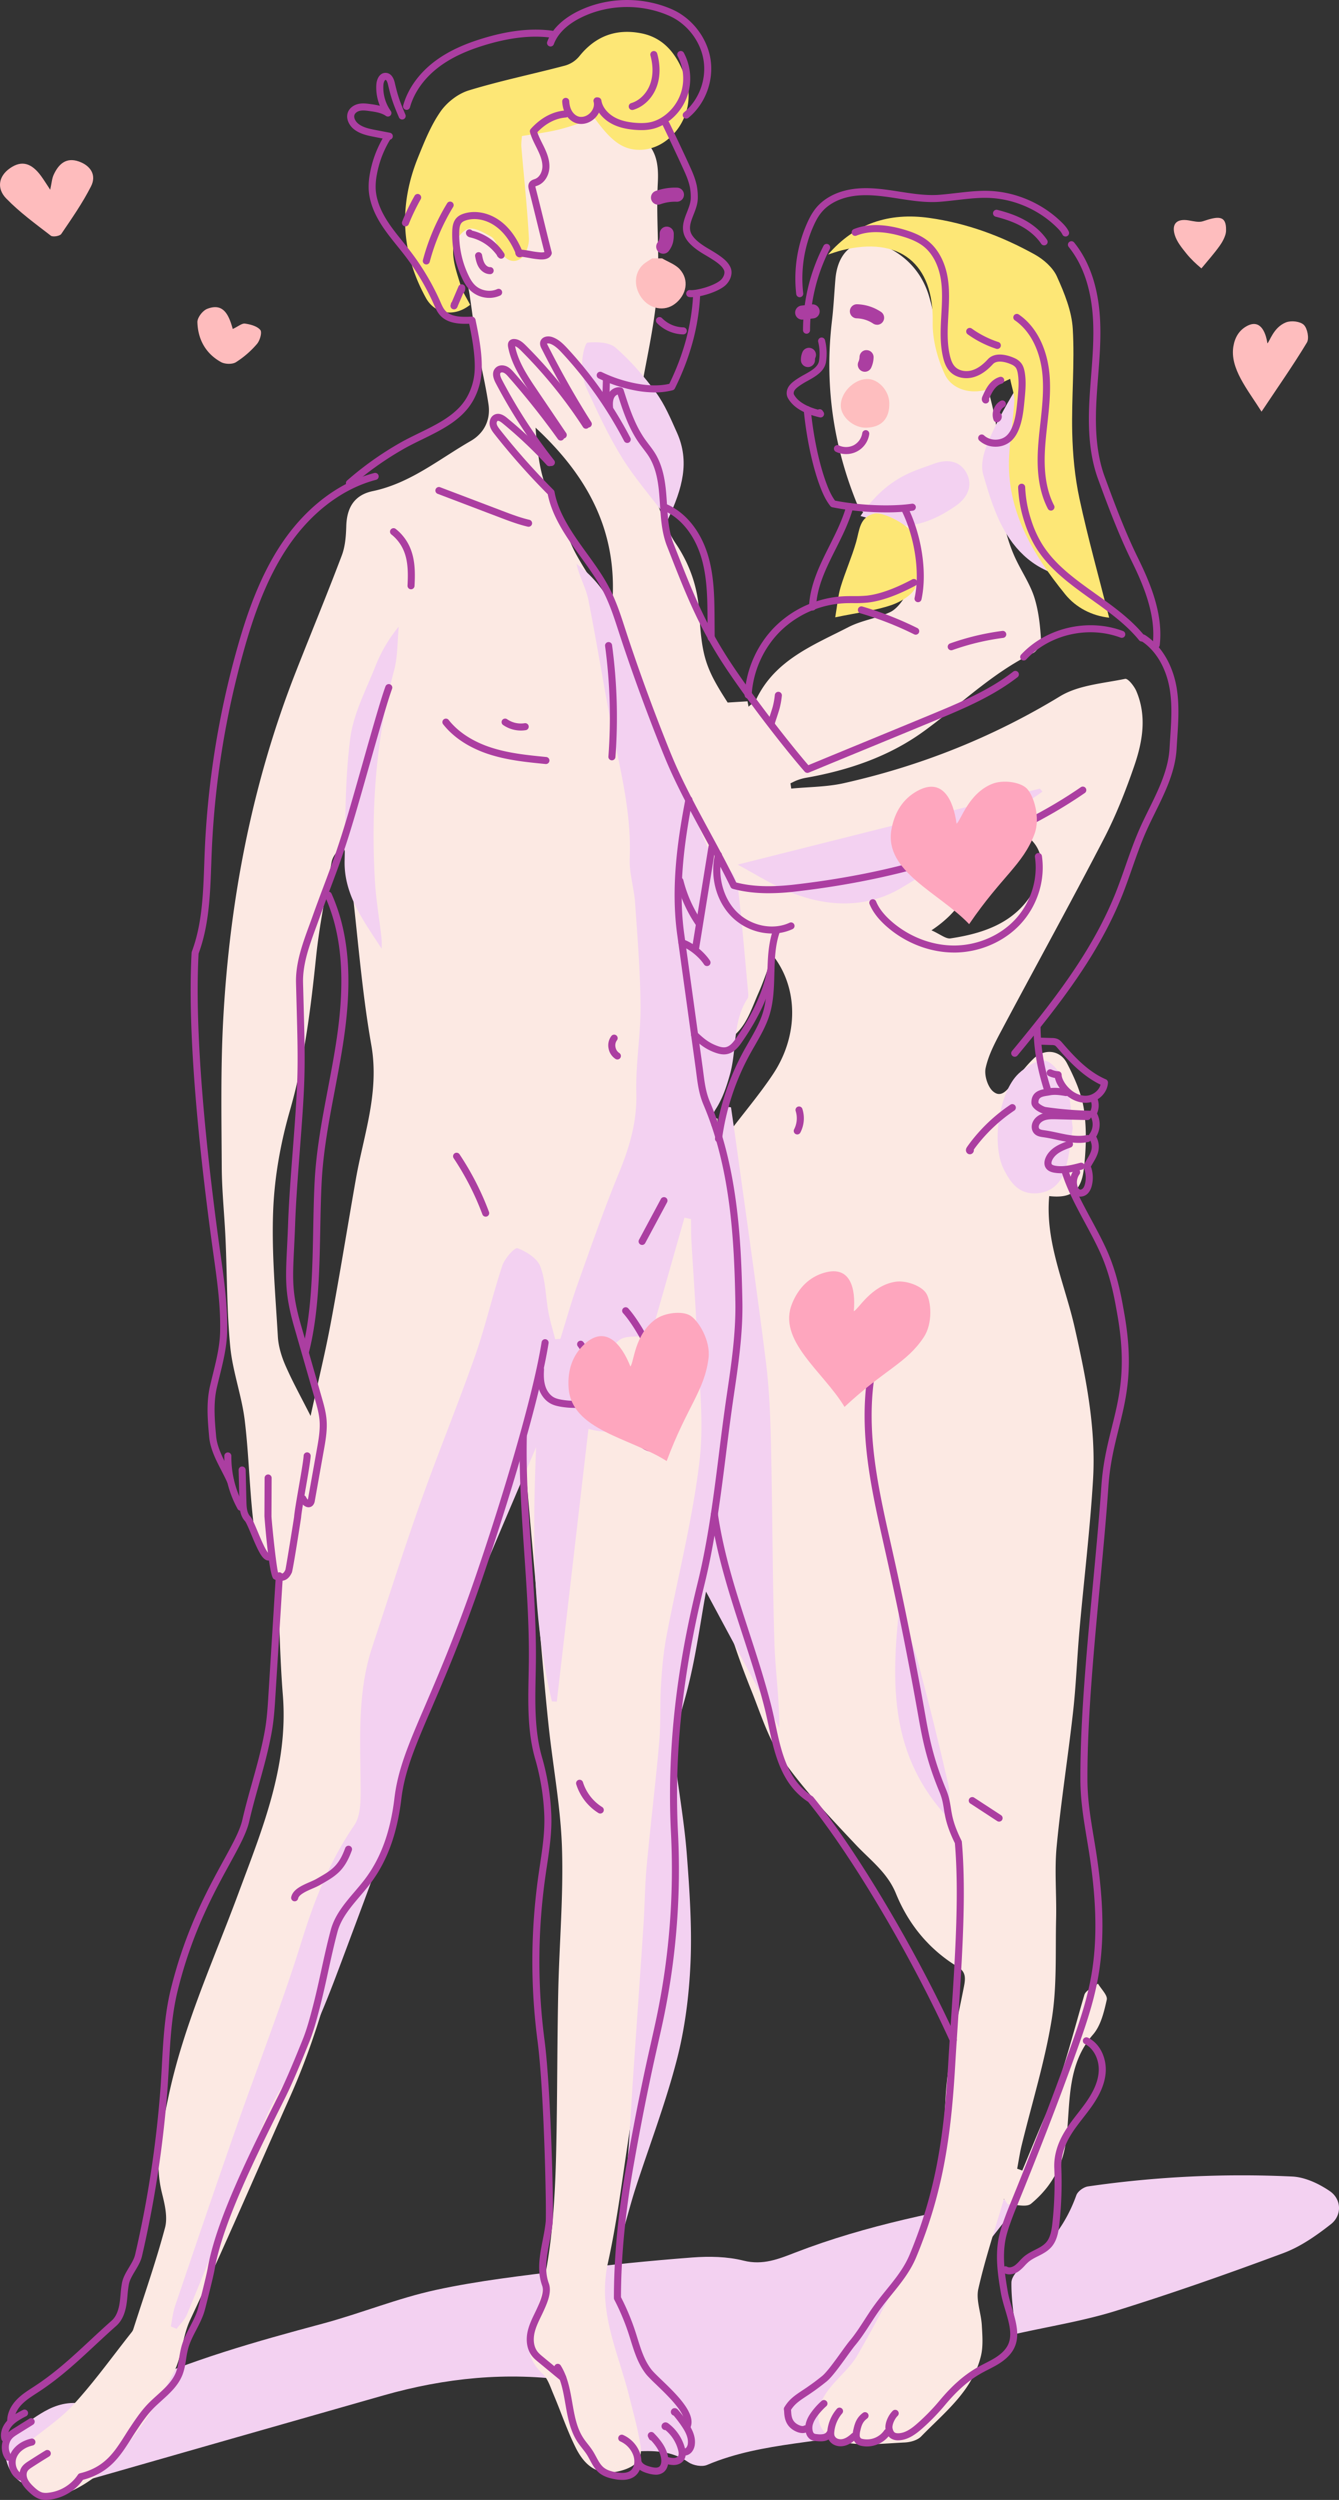 <?xml version="1.0" encoding="UTF-8"?> <svg xmlns="http://www.w3.org/2000/svg" viewBox="0 0 2283.39 4262.53"><rect x="0" y="0" width="2283.39" height="4262.53" fill="#333333" stroke="none"/> <defs> <style>.cls-1{fill:#f3d1f1;}.cls-2{fill:#fce9e3;}.cls-3{fill:#fde776;}.cls-4{fill:#febcbd;}.cls-5{fill:#febdbe;}.cls-6{fill:#febebf;}.cls-7{fill:#ab3ea1;}.cls-8{fill:#fea6be;}</style> </defs> <title>Обнаженные</title> <g id="Слой_2" data-name="Слой 2"> <g id="Layer_1" data-name="Layer 1"> <path class="cls-1" d="M995.3,4065.77c-9.08-2.78-15-5.47-21.2-6.37-109-15.92-215.52-4.93-320.29,24.93q-269.71,76.86-539.33,154.1c-62.77,18.12-106.58-8.69-106.61-67.82,0-7.14,1.28-18.8,5.45-20.63,40-17.58,68.5-56.88,121-52.46,27.06,2.28,56.85-12.56,83.09-24.61,106.91-49,219.54-80.64,332.85-111,64.76-17.37,127.38-43.18,192.76-57.4,73.44-16,148.72-24.39,223.52-33.79q106.68-13.42,214-21.59c29-2.18,59.55-1.64,87.56,5.4,32.94,8.27,60.14-3,87.73-13.69,122-47.2,249.56-71.87,381.46-95.46-3,8.71-3.6,15.38-7,19.85-26.26,34.12-53.08,67.82-79.71,101.66-2.3,2.92-6.12,5.74-6.46,8.94-6.45,59.55-24.43,119.34,4.35,177.41-28.26,59.78-86.62,70.37-141.64,86-98.77,28-205,22.85-301.13,63.63-8.56,3.63-23.65.92-31.75-4.66-29.15-20.09-60.5-20.26-93.23-18.07-7,.47-16.58-3.92-21.45-9.27-17.63-19.37-31.79-42.33-51.1-59.61C993.15,4097.83,975.93,4089.55,995.3,4065.77Z"></path> <path class="cls-1" d="M1732.45,3979.42c-2.82-27.81-8.1-57.77-7.67-87.58.15-10.57,12.29-23.34,22.25-30.65,41.59-30.52,71-69.35,88.41-118.1,2.42-6.76,12.38-14,19.79-15.12a1828.6,1828.6,0,0,1,348.37-16.88c21.8,1,45.49,12.16,64.11,24.88,20.2,13.8,21,41.44,1.82,56.43-24.74,19.38-51.71,38.35-80.89,49.21-94.43,35.17-189.64,68.61-285.89,98.57C1847.56,3957.36,1789.78,3966.5,1732.45,3979.42Z"></path> <path class="cls-2" d="M1207.66,2597.13c-14.87,31.87-36.08,65.76-46.59,102.84-12.51,44.15-12,92.12-24.09,136.44-15.53,56.92-.44,110.66,9.46,165.22,13,71.67,17.74,143.21,8.45,215.38-9,70.22-14,141.22-27,210.61-8.65,46-33.22,88.84-42.07,134.87-18.88,98.15-27.6,198.54-49.16,296-18.19,82.24,17.62,152.26,36.2,226.77,7.12,28.52,15.24,57,19.56,85.94,3.12,20.86-7.23,33.39-29.84,40.42-40.57,12.62-64.62-5.54-80.95-38.43-14.68-29.55-25.16-61.14-38.11-91.57-5.12-12-9.37-26.15-18.43-34.47-25-22.92-27.88-50.19-18.39-78.54,36.52-109,40.56-222.38,42.46-336.09,1.31-78.92,1.12-157.88,2.82-236.78,1.77-81.59,9-163.2,6.39-244.67-2.22-69.76-15.45-139.3-22.85-209-5.91-55.69-10.49-111.49-15.44-167.26-9.53-107.41-18.91-214.83-28.56-324.59-9.84,18.73-19.35,38-29.83,56.59-72.24,128.41-115.92,268.42-163.56,407.13C677.2,2974.7,666.39,3034.54,666,3099c-.24,44.76-23.14,84.74-53.51,119.25A103.76,103.76,0,0,0,590,3263.86c-22.22,106.94-50.85,211.63-95.42,311.39-56.63,126.73-111.18,254.45-170.15,380-13.55,28.84-13.82,60.79-26.85,87-22.84,45.93-51.72,89.62-83.6,129.82-21.82,27.52-50,53-80.75,69.58-43,23.15-69,18.9-94.85-10.35-16.64-18.84-18.74-41.3-.44-57.81,27.86-25.11,61-45,86.19-72.29,36.26-39.25,67.48-83.19,100.79-125.17a15.92,15.92,0,0,0,2.55-5c18.36-57.43,38.41-114.4,53.95-172.63,4.77-17.88-.42-39.8-5.18-58.9-14-56-.4-109.53,10.73-162.94,25.25-121.25,76.88-233.07,119.59-348.28,40.06-108.09,85.56-216.64,75.8-337.93-5.42-67.32-5.94-135-9.56-202.41-.39-7.39-6.59-14.6-10.23-21.82-10.06-19.94-26.39-39.1-29.12-59.89-8-61.13-8.62-123.11-16.08-184.33-5.13-42.18-20.63-83.33-24.69-125.5-5.89-61.06-5.37-122.63-8.09-184-1.8-40.79-6.21-81.57-6.43-122.32-.46-83.71-2-167.62,2.47-251.07,11-204.66,49.28-403.73,124.18-594.34,25.93-66,53.08-131.51,78.14-197.83,5.83-15.44,7.08-33.24,7.57-50.08.93-31.15,13.71-52.78,45.18-59.37C699.53,824,748.39,783.12,802.52,752,825.59,738.71,837,716,833,689.24c-5.25-35.38-14-70.28-20.23-105.53-4.54-25.47-7.47-51.2-11.31-76.78A152.79,152.79,0,0,0,797,484.86c-4.45-14.61-10.43-28.81-14.28-43.56-5.76-22.13-14.65-48.87,8.69-62.26,16-9.17,39.54-5.33,66.22-7.94-.22-15-2-38.17-.51-61.06,2.14-32.84,1.91-67.24,31.58-90.38,2.23-1.74,3.87-4.54,6.34-5.63,33-14.65,65.38-31.4,99.56-42.8,25-8.34,42.24,10.73,58.08,28.48,8.66,9.71,18.25,19.36,29.18,26.16,34.35,21.39,42.09,45.61,39.89,86.17-3.23,59.81,3.42,120.34-.74,180-3.79,54.46-15.94,108.26-25.7,162.09-1,5.49-10.27,11.7-16.77,13.21-9.66,2.24-20.27.58-27.36.58,24.68,67.52,48.25,133.25,72.87,198.59,7.77,20.62,15.93,41.82,28.14,59.94q36.39,54,40.15,117.43c4.5,74.76,10.15,94.72,48.56,154l33.8-2.12c.6,3.07,1.21,6.14,1.81,9.21,4.56-4.37,10.82-7.9,13.41-13.25C1322.06,1125,1387.14,1100,1447,1069.2c22.11-11.39,48.27-14.87,70.9-25.47,24.58-11.51,48.58-66,44.15-92.62-7.32-43.9-22.15-60.9-70.86-70-18.4-3.42-25.36-11.22-31.52-26.64Q1400,705.21,1418.77,546.79c2.78-23.46,3.86-47.15,5.84-70.73,4.83-57.56,46.78-78.79,97.84-49.44,31.45,18.07,52.34,45.66,62.13,79.52,8.92,30.84,14.53,62.92,18.08,94.8,2.13,19.06,7.42,28.78,27.39,26.85,29.49-2.84,48.55,12.55,55.67,39.1,8.07,30,15.4,61.23,16.14,92,1.64,67.76,1.07,135.26,32.24,198.38,10.12,20.48,23,40.09,29.82,61.57,7,22.28,9.7,46.28,11.16,69.67.51,8.26-6,21.39-13,24.79-70.43,34.13-125.38,89.31-187.77,134.31-59.65,43-128.47,66.06-200.91,78.77a81.35,81.35,0,0,0-13.58,3.83c-4.08,1.47-7.92,3.56-11.86,5.38.45,3,.91,6,1.36,9,29.84-2.89,60.4-2.7,89.39-9.19,131.1-29.35,254-78.27,369-148.21,31.47-19.12,73.32-21.93,111-29.72,4.75-1,15.37,12.28,19,20.73,18.36,43,10.71,86.32-3.41,127.54C1919.58,1348.53,1902.8,1391,1882,1431c-57,109.88-116.88,218.26-175,327.57-10.61,20-21.5,40.76-26.21,62.56-2.61,12.08,3.35,31.62,12.52,39.63,14.16,12.38,24.74-3,33.76-14.25,11.2-14,22.05-28.39,34.78-40.84,18.55-18.14,45.57-16,57.59,7.07,13,25,25.2,52.29,29.1,79.69,4.78,33.57,3.63,68.71-.52,102.41-4.62,37.52-23.2,48.6-58.81,44.55-7.14,78.49,26.61,149.67,43.44,224.15,19.3,85.38,36.55,171.72,31.29,259.45-5.15,85.83-15.57,171.27-23.15,256.93-4.08,46.18-5.72,92.64-10.85,138.66-8.57,76.8-20.73,153.17-28.06,230.09-3.86,40.51.07,81.83-.9,122.72-1.36,57.39,1.64,115.73-7.5,171.84-11.81,72.49-33.87,143.15-51.25,214.67-3.19,13.12-5.13,26.56-7.65,39.85l8.71,3.12c13.43-32.07,26.39-64.35,40.39-96.16,28.79-65.47,45.3-134.93,65.45-203.26,2.39-8.08,15.24-12.93,23.23-19.28,5.38,9.24,16.69,19.88,15,27.45-4.61,20.74-10.14,44.17-23.43,59.4-44.46,51-38.71,114.91-45.08,174.6-5.16,48.37-25.64,84.89-60.63,113.88-8,6.61-26.09,1-39.55,1q-3.32-4.74-6.64-9.46c-14.92,51.11-31.93,101.72-43.68,153.6-4.32,19.1,4.74,41.14,5.93,61.92,1,17.5,2.54,35.91-1.52,52.54-14.58,59.76-62,96.06-102,137.24-6.32,6.51-18.39,9.78-28.06,10.23-33.18,1.54-67.08,5.47-99.59.48-46.22-7.08-60.94-44.79-34.62-84.23,15.58-23.35,39.94-41.1,53.8-65.21,35.26-61.33,67.87-124.29,99.61-187.59,39.39-78.55,45.85-164,50.57-250.9,3.47-63.76,19-126.81,31.32-189.73,3-15.31,3.16-25.47-10.68-33.89-49.1-29.87-84-72.68-105.32-125.05-14.55-35.67-43.53-56.66-68.26-82.92-43.63-46.32-87.92-93-124.44-144.73-24.76-35.1-37.8-78.76-54.17-119.34C1243.39,2788.3,1215.48,2692.63,1207.66,2597.13Zm-678-182.86c12-55,24.6-106.11,34.28-157.84,15.27-81.61,28.46-163.64,42.8-245.44,13.28-75.73,40.72-148.22,26.44-229.21-16.94-96-23.63-193.71-35.54-290.6-2-16.62-7.94-32.82-12.06-49.22-11.87,9.79-18.42,18.63-20.18,28.4C555.74,1524,544.57,1577.6,539,1631.8c-9.14,88.54-20,176.12-44.72,262.08-15.63,54.42-26,111.84-28.38,168.49-3,71.88,3.79,144.39,7.92,216.56.95,16.69,6.25,34,13,49.47C498.86,2356,513.56,2382.4,529.66,2414.27Zm694.8-449.78c8.62-15.82,12.16-24.63,17.64-32,25.24-33.83,52.88-66,76.21-101.11,43.59-65.61,43.37-146.81-.4-202.39-8.56,22.67-15.5,43.83-24.46,64.06-9.76,22-17.65,46.56-33.07,64-23.75,26.89-55.89,40.45-93.52,28-12.93,74.48-.85,139.12,32.21,176.43l19.17-56,5.42,1.94C1223.89,1923.75,1224.12,1940.05,1224.46,1964.49Zm364-378.24c15.16,6.72,24.6,15,32.49,13.76,64-9.62,121-31.32,149.23-96.25,15-34.58,1.13-72-30.81-83.49s-65.42,8.82-72.42,46.76C1658.07,1515,1636.84,1554.16,1588.41,1586.25ZM913.23,729.14c4,48.62,8,89.68,30.74,128.4,15.67,26.69,22.71,58.28,37.49,85.61,17.87,33.05,39.83,63.92,61.61,98.23C1056.51,912.89,1006.38,815.78,913.23,729.14Zm247,827.05c-4,22.48-8.46,38.59-9,54.88-.23,7.1,6.39,18.91,12.19,20.66,5.6,1.69,17.51-5,20.78-11.14C1197.09,1596.25,1184.79,1578.06,1160.2,1556.19Z"></path> <path class="cls-1" d="M955.62,2282.79c9.77-31.22,18.55-62.81,29.52-93.59,22.51-63.12,44.51-126.52,70-188.43,18.24-44.35,31.35-88,30-137.38-1.38-49.08,7.49-98.24,7.16-147.41-.39-58.83-5.2-117.73-9.28-176.54-1.77-25.45-10.23-51-9.18-76.07,2.91-69.28-12.38-135.74-26.34-202.9-16.41-79-28.39-158.79-44.23-237.88-4.1-20.44-15.43-39.52-20.13-61.08,33.06,24.18,56,56.34,70.41,93,17.47,44.29,29,90.83,45.75,135.42s36.81,87.75,55.32,131.58c17.44,41.27,34.5,82.7,52.32,123.8,3.58,8.27,8.24,19.44,15.19,22.31,24.85,10.27,34.61,30.06,37.25,53.67,6.32,56.56,11.09,113.27,16.35,169.93.34,3.74.88,8.47-.93,11.23-25.7,39.08-18.11,86.17-29.76,128.51-5.66,20.55-12.67,41.68-24,59.39-11.77,18.48-11.19,32.23,3.44,47.47l13.3-51,8.81,1.26c3.27,22.79,6.64,45.57,9.78,68.38,16.81,122.12,34.55,244.15,49.82,366.45,5.89,47.12,7.53,94.85,8.61,142.33,2.54,111.59,2.44,223.22,5.76,334.8,1.43,48.14,8.68,96.2,8.31,146.17l-124.91-232.38c-9.51,51.21-17.48,113.38-33.46,173.31-10.56,39.61-24.27,77.55-18.91,119.42,6.62,51.76,15.66,103.35,19.63,155.26,4.71,61.64,8.94,123.76,6.28,185.26-2.41,55.46-9.53,111.7-23.37,165.19-19.17,74.12-46.73,145.94-70.36,218.85-6.57,20.27-11.94,40.93-17.87,61.42l-7.35-1.54c3.93-34.95,8.7-69.82,11.58-104.87,3.8-46.22,6-92.58,9.1-138.87,6-88.77,12.32-177.52,18.18-266.31,2.19-33.11,2.28-66.42,5.35-99.42,6.56-70.58,15.21-140.94,21.43-211.56,2.83-32.06,1-64.57,3-96.75,1.66-27.31,4-54.79,9-81.58,18.9-100.3,44.8-199.58,56.71-300.74,8.24-70-1.57-142.45-4.48-213.78-2.21-54.12-6.36-108.19-9.42-162.29-.68-12-.42-24.09-.59-36.14l-11.18-2.54-57.31,201.43c-22.29,2.45-42.23-1.09-53.5,7.15-19.62,14.35-21.2,38.45-13.12,62.27,4.9,14.44,8.57,29.28,13.38,43.75,13.43,40.37-.32,56.32-41.94,48.23-4.51-.88-9-2.09-11.27-2.64-18.09,155.85-36,310.47-54,465.09l-8.31-.43c-34-142.16-32.82-286.32-27-433.35-27.32,64.12-54,126-80.06,188.08-47.27,112.48-95.06,224.75-140.59,338-9.19,22.85-8.13,49.77-14,74.26a717.28,717.28,0,0,1-22.81,75.74c-23.68,65.69-48.24,131.06-72.71,196.45-27.81,74.3-55.46,147.7-100.78,214.75-32,47.38-47.85,106-70.07,160-31.69,76.94-62.4,154.31-94.19,231.21-3.78,9.14-11.72,16.51-17.74,24.7l-9.92-4.17c2.42-11.83,3.6-24.09,7.45-35.41,34-100.2,68-200.39,102.93-300.26,37.44-107.11,79-212.82,112.67-321.15,21.86-70.39,48.1-136.9,89.79-197.68C613.85,3098,614.92,3076,615,3057.5c.1-83.57-7.14-167.71,19.6-248.72,27.23-82.48,53.51-165.32,82.53-247.15,29.69-83.71,63.51-165.91,93-249.7,17.75-50.52,29.6-103.18,46.47-154,4-12.2,21.23-31.46,25.93-29.69,15,5.66,33.61,17.25,38.82,31,9.21,24.3,9.07,52,13.86,78,2.86,15.56,7.66,30.79,11.58,46.17Z"></path> <path class="cls-1" d="M1777.72,1349.75c-80.3,55.45-157.88,115.47-241.82,164.8-60.92,35.81-131.16,32.17-197.5,2.73-27.62-12.26-53.52-28.52-80.45-43.09l515.32-129.57Z"></path> <path class="cls-1" d="M1139.14,885.35c-29.29-38.71-56.88-70.19-78.61-105.26-23.08-37.25-41.58-77.45-60-117.32-6.14-13.31-7.87-29.6-7.77-44.45.08-12,4.89-33.73,9.39-34.15,15.76-1.45,36.85-.79,47.64,8.63,25.67,22.39,48.57,48.82,68.81,76.38,15.06,20.52,25.23,44.91,35.76,68.37C1176.56,786.94,1163.82,832.58,1139.14,885.35Z"></path> <path class="cls-1" d="M650.92,1617.7c-30.27-46.77-64.41-91.59-63.25-149.37,1.4-70,.65-140.67,9.67-209.76,5.49-42,26.8-82,42.67-122.15a251.11,251.11,0,0,1,40-68.09c-2.46,24.89-1.62,50.71-7.92,74.53-31,117.25-39.59,236.68-32.83,357.71,1.84,33,7.59,65.75,11.32,98.65C651.27,1605.32,650.84,1611.53,650.92,1617.7Z"></path> <path class="cls-1" d="M1829.35,1923.76c-3.42,19.93-5.35,45.67-12.67,69.68-7.22,23.68-23.55,40.6-51.54,41.35-29,.77-42.69-19.9-53.32-40.93-21.64-42.82-8.49-131.46,25.14-163.32,12.44-11.79,35.14-25.91,47.18-21.6,15.15,5.43,28.21,27.19,34.76,44.61C1826.38,1873.47,1825.71,1896.36,1829.35,1923.76Z"></path> <path class="cls-1" d="M1846.63,988.19c-63.5-5-103.38-34.2-130.07-77.47-19-30.74-30-67.07-40-102.15-4.22-14.82.19-34.14,6.18-49.15,12.43-31.17,28.54-60.82,46.66-91.37C1748,780.16,1782,886.17,1846.63,988.19Z"></path> <path class="cls-1" d="M1618.57,3101.73c-102.55-108.12-98.42-232.54-85.19-360.12,10.71,30.34,23.4,60.17,31.71,91.12q28,104.61,52.11,210.23C1621.1,3060,1618.24,3078.43,1618.57,3101.73Z"></path> <path class="cls-1" d="M1467.43,879.82c22.72-33.57,48.91-57.45,82.43-72.88,13.66-6.28,28.15-10.78,42.27-16.07,21.84-8.19,43.66-6.19,55.54,14.65,12.8,22.46,1.58,43.57-17.62,56.91-40.88,28.39-85,44.91-135.91,25.22C1487.15,885,1479.74,883.39,1467.43,879.82Z"></path> <path class="cls-3" d="M1412.15,434c46.19-53.34,104-72,172.41-62.44,64.14,8.93,123.72,31.12,180,62.36,15.06,8.37,30.87,22.22,37.72,37.36,12.8,28.29,25.33,59.1,27.11,89.35,3.46,58.72-2.28,117.79-.93,176.68.86,37.77,4.41,76.13,12.37,113.08,14.54,67.5,33.23,134.16,50.6,202.79-29.74-3.22-56.72-17.34-74.93-39.82-55.56-68.59-100.44-142.84-95.69-235.58,1.6-31.2,7.06-62.14,8.89-93.34.67-11.36-4.08-23.11-7.1-38.47-11.77,5.59-19.37,8.72-26.5,12.67-29.57,16.37-71,9.76-85-20.46-12.66-27.26-21.19-59.49-20.58-89.14,2.07-99.36-56.52-147-155-122.26C1427.57,428.76,1419.91,431.57,1412.15,434Z"></path> <path class="cls-3" d="M1014,201.57c-19.81,6.38-40.07,14.09-61,19.3-19.69,4.91-40.07,7.2-63,11.12-.24,4.56-1.46,11.88-.86,19.08,4.32,51.66,10.09,103.25,12.78,155,.62,12-5.49,29.47-14.46,35.25-14.89,9.59-28.38-.82-36.29-16.8-3.79-7.65-7.46-17.57-14-21.2-12.41-6.86-29.71-16.8-39.75-12.77-11.63,4.68-24,22.62-24.6,35.52-1,19.93,6.79,40.75,12.75,60.64,3.5,11.64,10.71,22.2,16.1,33-26.5,21.21-59.86,16.45-75.41-11.8-42.87-77.9-46.25-158.21-13.46-239.31,10.9-27,21.95-54.69,38.34-78.26,11-15.86,29.8-30.52,48.15-36.15,54-16.53,109.55-27.89,164.2-42.34a48.6,48.6,0,0,0,24.15-15.6c27.44-34.45,62.67-47.88,105.73-39.49,42.86,8.34,63.91,41.71,76.23,78.31,20.26,60.14-28.48,125.64-86,120.08C1059.44,252.74,1040.87,238.71,1014,201.57Z"></path> <path class="cls-3" d="M1424.31,1052.56c3.55-20.63,4.71-36.68,9.24-51.67,7.84-25.92,19-50.81,26.45-76.82,5.73-20,5.51-42.8,31.52-48.51,14.94-3.28,63.18,21.59,65.93,37.68,4.85,28.38,9.09,58.54,4.07,86.08-2.42,13.27-24.93,26.65-41.11,32.27C1493.07,1041.07,1463.54,1044.42,1424.31,1052.56Z"></path> <path class="cls-4" d="M85.62,323.51c2.52-11.36,2.92-19.19,6-25.76,8.28-17.83,21-30,42.59-22.5,20.38,7.07,30.76,23.27,21,42.48-14.4,28.38-32.8,54.76-50.72,81.15-2.47,3.64-14.36,5.64-17.77,3C60.5,381.65,33.41,362,10.49,338.29-5.34,322-3.35,301,17.11,286.76c19.71-13.73,36.57-9.15,53.14,13.63C74.72,306.52,78.68,313,85.62,323.51Z"></path> <path class="cls-4" d="M396.92,560.94c9.49-4.42,15.66-10,21-9.18,9.28,1.32,20.7,4.39,26.05,10.94,3.25,4-.76,18-5.77,23.77a158.89,158.89,0,0,1-35.93,31.15c-6.22,3.84-18.63,3.46-25.39-.27-26.24-14.48-39.41-38.88-40.27-68-.23-7.71,8.89-19.63,16.55-22.67C380.32,516,389.94,535.67,396.92,560.94Z"></path> <path class="cls-5" d="M2151.28,701.89c-24-38.19-54.22-73.72-48-111.31,2.56-15.6,10-27.39,22.53-34.37,22.31-12.45,32.27,7.86,35.46,29.19,3.8-2.55,10.08-27.11,31.5-35.65,9.18-3.66,24.44-1.8,30.61,4.13s9.49,23.2,5.31,30.14C2205.66,622.23,2180,658.81,2151.28,701.89Z"></path> <path class="cls-5" d="M2090.79,392.54c.19,10.48-8.24,22.89-11.05,26.83-9.53,13.35-20.57,25.61-31,38.29-9.55-8.12-17.84-15.78-25.58-25.36-7.57-9.38-16.41-20.19-19.86-31.72-5.78-19.34,3.86-28.17,23.83-24.8,8.06,1.36,17.22,3.82,24.36,1.42C2076.93,368.62,2091.39,366.45,2090.79,392.54Z"></path> <path class="cls-6" d="M1129.14,440.57c10.17,6,22.45,10.16,30.07,18.53,16.44,18,11.84,43.65-8.27,59-17.71,13.57-42.91,9-56.94-10.39-15-20.67-12-46.87,6.85-59.91,3.69-2.56,7.55-4.86,11.33-7.28Z"></path> <path class="cls-6" d="M1613.47,1516.69c-7.28-3.87-14.84-7.29-21.79-11.69-15.58-9.88-17.71-30.06-2.17-39.17,16.45-9.65,34.84-18.34,53.43-21.2,10.82-1.66,31.43,6.69,33.79,14.54,3.37,11.21-2.68,28.79-10.77,38.62-7.88,9.59-23.38,12.86-35.53,18.9Z"></path> <path class="cls-6" d="M1516.52,686.71c.74,27.25-13.31,42.19-40,42.53-20.82.27-42-17.93-42.71-36.73-.86-22.11,21.42-45.46,44.2-46.33C1497,645.45,1515.94,665.37,1516.52,686.71Z"></path> <path class="cls-7" d="M521.25,2309.28a5.68,5.68,0,0,1-1.46-.19,6,6,0,0,1-4.36-7.28c16-63.5,17.36-136.24,18.71-206.59.53-27.17,1.07-55.27,2.48-81.85,2.8-53,12.82-105.7,22.51-156.71,5.46-28.71,11.1-58.41,15.36-87.74,14.65-100.57,8.26-176.9-20.1-240.21a6,6,0,1,1,11-4.91c29.33,65.48,36,143.93,21,246.86-4.3,29.58-10,59.4-15.45,88.25-9.61,50.6-19.56,102.93-22.32,155.09-1.4,26.38-1.91,53.13-2.46,81.46-1.36,71-2.78,144.45-19.07,209.28A6,6,0,0,1,521.25,2309.28Z"></path> <path class="cls-7" d="M393,2531.15a6,6,0,0,1-5.48-3.57c-3-6.8-6.62-13.77-10.09-20.5-9.3-18-18.91-36.69-20.75-57.18-2.54-28.41-5.17-57.77,1.43-86.47,1.53-6.65,3.17-13.28,4.8-19.91,5.83-23.57,11.85-47.94,12.44-72.41,1-40.71-4.19-81.37-10.53-126.46-21.91-155.79-46.29-372.52-38.06-520.28a6,6,0,0,1,.37-1.78c17.51-46.67,19.36-98.54,21.15-148.71.28-7.74.55-15.47.88-23.17a1511.19,1511.19,0,0,1,55.65-346.59c15.12-53.37,37.6-122.11,77.66-180.53,41.17-60,96.58-101.65,156-117.14a6,6,0,0,1,3,11.61c-56.65,14.77-109.62,54.65-149.15,112.32-39.07,57-61.15,124.53-76,177a1499,1499,0,0,0-55.21,343.84c-.33,7.67-.6,15.37-.88,23.08-1.81,50.82-3.68,103.37-21.58,151.63-8,146.78,16.23,362.1,38,517,6.42,45.64,11.65,86.81,10.64,128.44-.62,25.77-6.8,50.79-12.77,75-1.63,6.56-3.25,13.13-4.76,19.72-6.18,26.84-3.64,55.24-1.18,82.71,1.63,18.15,10.7,35.73,19.47,52.74,1.83,3.57,3.7,7.19,5.51,10.84a6,6,0,0,1,3.2,3.84l2,7.31a6,6,0,0,1-5.79,7.59Z"></path> <path class="cls-7" d="M410.39,2575.84a6,6,0,0,1-5.27-3.12,183.39,183.39,0,0,1-22.56-90.32,6,6,0,0,1,12,.15,171.39,171.39,0,0,0,21.09,84.4,6,6,0,0,1-5.26,8.89Z"></path> <path class="cls-7" d="M457.92,2660.81h0c-9.9,0-16.87-14.17-29.35-44.19-3.84-9.22-8.62-20.7-10.84-23.1-9-9.67-9.29-23.78-9.51-33.12l-1.28-53.84a6,6,0,0,1,5.86-6.14,6.16,6.16,0,0,1,6.13,5.86l1.28,53.84c.24,10,.9,19.39,6.32,25.24,3.51,3.78,7.09,12.16,13.12,26.65,5,11.93,14.14,34,18.88,36.83a6,6,0,0,1-.59,12Z"></path> <path class="cls-7" d="M478.86,2695.46a24.62,24.62,0,0,1-2.81-.17,19.71,19.71,0,0,1-9.62-3.26c-7.93-5.75-15.5-106-15.49-107l.28-65a6,6,0,0,1,6-6h0a6,6,0,0,1,6,6l-.28,65c.05,7,7.89,85.1,11.58,97.69a15.65,15.65,0,0,0,2.93.56c4.86.59,7-1.91,9.06-6.39.09-.2.18-.38.26-.54,1.59-7.39,14.2-85.46,14.78-90.24.6-8.32,4.12-28.56,7.84-50,3.89-22.39,7.91-45.53,8.39-54.09a6,6,0,0,1,12,.68c-.53,9.25-4.43,31.7-8.56,55.46-3.5,20.19-7.13,41.07-7.72,49,0,.77-14,91-15.87,94.28C493.3,2690.9,487.05,2695.46,478.86,2695.46Zm-3.95-11.52h0Z"></path> <path class="cls-7" d="M526.21,2570a9.27,9.27,0,0,1-1.56-.12c-5.9-.89-11.12-6.79-13.46-11.9a6,6,0,1,1,10.9-5,13.51,13.51,0,0,0,2.94,4l15.34-86c2.92-16.38,5.94-33.31,4.48-49.87-1.07-12-4.54-24.08-7.9-35.76l-35-121.77c-16.35-56.88-15.14-81.67-12.49-136,.6-12.16,1.27-25.84,1.83-41.76,1.35-37.89,4.71-82,8-124.66,3.47-45.52,6.75-88.53,7.78-124.53,1-35.21.07-71.13-.85-105.87l-1.44-54.7c-.9-34.23,11.21-67.22,22.91-99.11,1.72-4.7,3.43-9.37,5.09-14,8.08-22.62,14.66-40.07,20.45-55.47,11.2-29.73,20-53.21,33.4-96.53,8.83-28.64,20.6-70.19,32-110.38,15.93-56.22,31-109.31,38.71-130.25a6,6,0,0,1,11.26,4.16c-7.59,20.5-23.26,75.84-38.43,129.36-11.4,40.25-23.19,81.88-32.07,110.65-13.46,43.66-22.36,67.29-33.63,97.22-5.78,15.35-12.33,32.76-20.38,55.28q-2.5,7-5.13,14.1c-11.31,30.84-23,62.73-22.17,94.67l1.43,54.57c.93,35,1.87,71.12.86,106.65-1,36.29-4.33,79.43-7.82,125.11-3.24,42.54-6.6,86.52-7.93,124.16-.57,16-1.24,29.72-1.84,41.92-2.66,54.54-3.77,77.11,12,132.08l35,121.77c3.52,12.23,7.15,24.86,8.32,38,1.61,18.15-1.55,35.89-4.61,53l-15.37,86.12a14.18,14.18,0,0,1-3.1,7.34A10,10,0,0,1,526.21,2570Z"></path> <path class="cls-7" d="M700.94,1004.77h-.3a6,6,0,0,1-5.69-6.29c1-20.38,1.31-41.84-6.89-60.53a69.8,69.8,0,0,0-20.71-26.72,6,6,0,0,1,7.42-9.43A81.85,81.85,0,0,1,699,933.11c9.26,21.09,9,44.14,7.89,66A6,6,0,0,1,700.94,1004.77Z"></path> <path class="cls-7" d="M901.4,898.17A6.3,6.3,0,0,1,900,898c-16.27-3.77-31.95-9.72-47.12-15.49L746.34,842a6,6,0,0,1,4.27-11.22l106.58,40.51c14.79,5.62,30.08,11.44,45.55,15a6,6,0,0,1-1.34,11.85Z"></path> <path class="cls-7" d="M595.89,829.78a6,6,0,0,1-3.95-10.52,552.5,552.5,0,0,1,90-64c10.49-6,21.77-11.49,32.69-16.82,31.77-15.52,64.61-31.57,81.32-60.67A102.78,102.78,0,0,0,809.41,632c1.3-25.62-4.39-56.65-10.13-83.63A6,6,0,1,1,811,545.86c5.9,27.73,11.75,59.73,10.37,86.73a114.89,114.89,0,0,1-15,51.12C787.87,716,753.34,732.86,720,749.18c-10.75,5.25-21.87,10.68-32,16.47a540.81,540.81,0,0,0-88.1,62.65A6,6,0,0,1,595.89,829.78Z"></path> <path class="cls-7" d="M1310.86,1523c-19.32,0-40.47-1.82-61.21-7.48a6,6,0,0,1-3.82-3.17c-14.56-30-30.52-59.49-46-88-18-33.21-36.62-67.56-53.12-103.05-5.86-12.61-11.71-26.27-18.41-43-28.06-70-54.25-142.27-75.74-208.88-6.11-18.92-13.5-40.81-23.94-61s-24.22-39.29-37.52-57.68c-5-7-10.1-14-15-21-17.33-25-35.8-54.84-42-87a1187.73,1187.73,0,0,1-90.74-102.41c-2.92-3.71-6.92-8.77-8.17-15.08-1.38-7,1.4-15.91,9.28-18.8,8.79-3.22,17.07,3.57,20.18,6.13A764.33,764.33,0,0,1,941.4,785a6,6,0,0,1-8.82,8.13,752.6,752.6,0,0,0-75.48-71.33c-5-4.13-7.35-4.5-8.42-4.13s-2.12,2.82-1.65,5.19c.64,3.23,2.91,6.3,5.82,10A1177,1177,0,0,0,944,835.51a6,6,0,0,1,1.66,3.2c5.4,30.63,23.43,59.74,40.36,84.17,4.86,7,9.86,13.92,14.86,20.84,13.57,18.75,27.59,38.15,38.47,59.21s18.43,43.46,24.69,62.85c21.41,66.35,47.5,138.31,75.46,208.09,6.62,16.54,12.39,30,18.15,42.41,16.34,35.16,34.87,69.34,52.79,102.39,15.08,27.82,30.66,56.56,45,86,27.56,7.07,59.23,8.19,99.34,3.57,197.06-22.73,361.3-78.55,488.15-165.89a6,6,0,1,1,6.8,9.88c-128.48,88.47-294.55,145-493.57,167.93A394.14,394.14,0,0,1,1310.86,1523Z"></path> <path class="cls-7" d="M940.26,794.56a6,6,0,0,1-4.71-2.28,896.86,896.86,0,0,1-90.23-139.12c-5.89-11.22-6-19.88-.36-25.73,5.34-5.54,13.53-5.31,19.28-2.63,5.33,2.48,9.09,6.76,12.11,10.19,29.9,34,58.43,69.9,84.79,106.71a6,6,0,1,1-9.76,7c-26.13-36.48-54.41-72.07-84-105.76-2.4-2.73-5.11-5.83-8.16-7.25-2.09-1-4.59-.93-5.58.09-1.56,1.62-.68,6,2.35,11.84a885.45,885.45,0,0,0,89,137.25,6,6,0,0,1-4.71,9.71Z"></path> <path class="cls-7" d="M960.55,747.71a6,6,0,0,1-5-2.64L905.51,671c-15.61-23.07-33.29-49.23-39-79.17-1-5.2.06-9.11,3.12-11.61a10.73,10.73,0,0,1,7.17-2.2c8.39.19,14.68,5.78,19.92,11A812.54,812.54,0,0,1,998.18,712.44a6.89,6.89,0,0,1,.66.34,13.36,13.36,0,0,1,6.37,12.92,6,6,0,0,1-11,2.54,801.1,801.1,0,0,0-106-130.72c-3-3-6.43-6.18-9.81-7.19,5.39,27.22,22.18,52,37,73.95l50.07,74.07a6,6,0,0,1-5,9.36Z"></path> <path class="cls-7" d="M1069.64,755.25a6,6,0,0,1-5.33-3.23A691.35,691.35,0,0,0,959.1,602.5c-6.59-7.12-13.16-13.74-21.18-16.44-2.39-.8-4.67-.47-5.17-.08.13.16.58,1.35,1.53,3.21,24.41,48,47.21,88.21,74,130.54a6,6,0,1,1-10.15,6.41c-27-42.65-49.93-83.21-74.5-131.51-1.29-2.51-3.68-7.21-2.18-12.31a11.52,11.52,0,0,1,5.88-7c4.69-2.44,10.54-1.91,14.45-.6,10.7,3.6,18.8,11.7,26.17,19.68a702.84,702.84,0,0,1,107,152.12,6,6,0,0,1-2.55,8.09A5.84,5.84,0,0,1,1069.64,755.25Z"></path> <path class="cls-7" d="M1376.81,1317.78a6,6,0,0,1-4.51-2c-26.59-30.26-86.7-105.82-131.26-171.88-48.52-71.91-70.8-128.9-101.65-207.76l-2-5.05c-8.87-22.69-10.43-47.07-11.93-70.65l-.57-8.77c-1.63-23.8-4.51-51-18.21-73-2.9-4.66-6.24-9-9.77-13.64-2.12-2.77-4.25-5.56-6.28-8.4-18.24-25.57-28.1-55.16-37.28-84a11.29,11.29,0,0,0-6,5.36c-2.44,4.73-2.37,10.88-2,15.72a6,6,0,0,1-12,.84c-.45-6.4-.48-14.68,3.34-22.07,4.48-8.69,13.58-13.6,22.13-11.9a6,6,0,0,1,4.56,4.08c9.31,29.37,18.94,59.74,37,85.05,2,2.74,4,5.41,6,8.08,3.55,4.64,7.22,9.43,10.43,14.59,15.15,24.35,18.26,53.31,20,78.56l.58,8.83c1.44,22.66,2.93,46.09,11.13,67l2,5.06c30.56,78.14,52.64,134.6,100.42,205.42,44.09,65.35,102.77,138.78,127.51,167.44,34.51-14.3,68.33-28.22,102.16-42.14,35.12-14.46,70.24-28.91,106.13-43.79,48.64-20.16,99-41,141.08-73.6a6,6,0,0,1,7.34,9.5c-43.4,33.57-94.45,54.72-143.83,75.18-35.89,14.88-71,29.34-106.15,43.8s-70.24,28.91-106.13,43.78A5.93,5.93,0,0,1,1376.81,1317.78Z"></path> <path class="cls-7" d="M1745.72,1126.2a6,6,0,0,1-4.39-10.09c42.78-45.94,114.14-62.49,173.55-40.24a6,6,0,1,1-4.21,11.23c-55-20.57-121-5.29-160.56,37.19A6,6,0,0,1,1745.72,1126.2Z"></path> <path class="cls-7" d="M1275.79,1191l-.34,0a6,6,0,0,1-5.65-6.32c2.48-43.81,21.7-86.48,52.72-117.09a180.13,180.13,0,0,1,117.68-51c5-.21,9.93-.19,14.91-.21a215.45,215.45,0,0,0,23.2-.84c21.36-2.39,47.38-11.7,77.33-27.69a6,6,0,0,1,5.66,10.58c-31.3,16.71-58.78,26.48-81.66,29a211.65,211.65,0,0,1-24.53.91c-4.82,0-9.62,0-14.41.2a168,168,0,0,0-109.76,47.58c-28.92,28.54-46.84,68.36-49.16,109.23A6,6,0,0,1,1275.79,1191Z"></path> <path class="cls-7" d="M1561.54,1082.19a5.93,5.93,0,0,1-2.66-.63,562,562,0,0,0-91.62-35.88,6,6,0,0,1,3.38-11.52,574.62,574.62,0,0,1,93.58,36.65,6,6,0,0,1-2.68,11.38Z"></path> <path class="cls-7" d="M1622.11,1108.77a6,6,0,0,1-2-11.65,431.84,431.84,0,0,1,89.12-21.39,6,6,0,1,1,1.55,11.9,419.27,419.27,0,0,0-86.64,20.8A6.21,6.21,0,0,1,1622.11,1108.77Z"></path> <path class="cls-7" d="M1626.91,1624.12c-41,0-82.92-16.19-115-44.47-14.16-12.47-23.66-24.94-29.06-38.13A6,6,0,0,1,1494,1537c4.68,11.44,13.15,22.46,25.88,33.68,29.92,26.37,68.93,41.47,107.07,41.47h.31c39.25-.09,78-16.62,103.77-44.24,26.77-28.73,39.43-68.65,33.85-106.76a6,6,0,0,1,11.87-1.74c6.11,41.69-7.71,85.31-36.94,116.68-28,30-70,48-112.53,48.06Z"></path> <path class="cls-7" d="M1316.5,1591.68a98.21,98.21,0,0,1-70-29.86c-25.45-26.57-35.88-66.9-27.23-105.25a6,6,0,0,1,11.71,2.65c-7.66,33.94,1.83,71,24.19,94.3,23.9,25,62.28,33.29,91.24,19.8a6,6,0,1,1,5.07,10.88A82.8,82.8,0,0,1,1316.5,1591.68Z"></path> <path class="cls-7" d="M1314.63,1239.58a4.82,4.82,0,0,1-1.76-.33c-5.48-2.11-4.59-4.79-.33-17.74,2-6.09,4.73-14.41,5.42-17.31a130.21,130.21,0,0,0,3.34-19.15,6,6,0,0,1,12,1.06,142.94,142.94,0,0,1-3.61,20.88c-.81,3.39-3.41,11.29-5.7,18.26-.9,2.72-2,5.91-2.56,7.85a5.53,5.53,0,0,1-.5,2.28A7.29,7.29,0,0,1,1314.63,1239.58Z"></path> <path class="cls-7" d="M1565.54,1026.75a5.66,5.66,0,0,1-1.29-.14,6,6,0,0,1-4.57-7.15c9.35-42.6.59-102.13-21.79-148.13a6,6,0,0,1,10.79-5.25c23.47,48.24,32.6,110.91,22.71,156A6,6,0,0,1,1565.54,1026.75Z"></path> <path class="cls-7" d="M1947.1,1093.81a6,6,0,0,1-4.67-2.21c-22.07-27.19-51.83-48.45-80.62-69-36.38-26-74-52.84-97.11-92.18a200.22,200.22,0,0,1-17.88-41,218.06,218.06,0,0,1-10.6-58.46,6,6,0,0,1,5.79-6.19h.21a6,6,0,0,1,6,5.79,206,206,0,0,0,10,55.23,187.28,187.28,0,0,0,16.79,38.52c21.82,37.15,56.75,62.1,93.74,88.51,29.43,21,59.86,42.76,83,71.2a6,6,0,0,1-4.65,9.78Z"></path> <path class="cls-7" d="M1225.28,1947.64a5.79,5.79,0,0,1-.83-.06,6,6,0,0,1-5.13-6.75,430.55,430.55,0,0,1,49.22-149.45c2.74-5,5.58-9.94,8.42-14.89,9.23-16.07,18.77-32.69,24.12-50.38,6.32-20.95,6.92-43.9,7.5-66.11.65-25.07,1.33-51,10-75.18a6,6,0,0,1,11.29,4.06c-8.05,22.36-8.68,46.2-9.33,71.44-.61,23-1.22,46.76-8,69.26-5.75,19-15.64,36.23-25.21,52.89-2.8,4.88-5.6,9.76-8.3,14.67a418.82,418.82,0,0,0-47.85,145.3A6,6,0,0,1,1225.28,1947.64Z"></path> <path class="cls-7" d="M1359.55,1934.29a6.12,6.12,0,0,1-2.79-.69,6,6,0,0,1-2.51-8.11,41,41,0,0,0,2.6-31.16,6,6,0,0,1,11.41-3.71,52.54,52.54,0,0,1-3.39,40.46A6,6,0,0,1,1359.55,1934.29Z"></path> <path class="cls-7" d="M1730.42,1801.84a6,6,0,0,1-4.63-9.82c70.26-85,136.62-169.61,176.5-269.22,6.14-15.34,11.71-31.27,17.11-46.68,7.29-20.81,14.82-42.33,23.91-62.92,5-11.33,10.59-22.68,16-33.65,16.28-33.08,33.11-67.28,35.12-103.83.34-6.24.75-12.45,1.16-18.64,1.86-28.06,3.61-54.56-.83-81.72-6-36.43-23.68-66.49-48.61-82.48a6,6,0,0,1,6.48-10.1c27.79,17.82,47.46,50.85,54,90.64,4.66,28.52,2.78,57,1,84.46-.41,6.14-.81,12.31-1.16,18.5-2.14,39-19.52,74.31-36.33,108.46-5.35,10.87-10.88,22.1-15.78,33.2-8.9,20.17-16.36,41.46-23.56,62-5.44,15.52-11.07,31.58-17.3,47.17-40.53,101.22-107.5,186.61-178.38,272.4A6,6,0,0,1,1730.42,1801.84Z"></path> <path class="cls-7" d="M1653.89,1968.13a6.5,6.5,0,0,1-4.72-2.05c-2-2.13-3.12-5.93-.2-10.22,3.68-5.35,7.7-10.67,12.31-16.28a287.13,287.13,0,0,1,61.69-56,6,6,0,1,1,6.69,10,275.44,275.44,0,0,0-59.11,53.65c-3.66,4.44-6.92,8.69-9.91,12.89a7,7,0,0,1-3.36,7.08A6.64,6.64,0,0,1,1653.89,1968.13Z"></path> <path class="cls-7" d="M1467.61,2364.52a9.35,9.35,0,0,1-4.42-1.2,356.32,356.32,0,0,1-101.92-81.71,6,6,0,1,1,9.1-7.81,344.48,344.48,0,0,0,95.79,77.49,6.88,6.88,0,0,1,7.16,2.6,6.48,6.48,0,0,1-.2,8.13A7.18,7.18,0,0,1,1467.61,2364.52Z"></path> <path class="cls-7" d="M1368.58,4148.53a26.88,26.88,0,0,1-10.88-2.59c-18.94-8.43-20-25.17-20.5-33.22a29,29,0,0,0-.36-3.74,6,6,0,0,1,.71-4.51c8.35-13.76,17.38-19.77,31-28.88a396.72,396.72,0,0,0,33.47-24.4c7.86-6.41,21.28-25,32-39.91,6.09-8.44,11.35-15.73,15.18-20.3,9.19-11,17.21-23.41,25-35.42,5-7.78,10.21-15.82,15.73-23.51,6.85-9.55,14.17-18.59,21.25-27.34,15.74-19.43,30.6-37.79,40.13-60.69,45.24-108.75,58.63-204.4,65.57-323.46,1.43-24.53,3.09-49.75,4.78-75.28,7-105.84,14.22-215.27,6.69-302.59-14-28.48-16.54-44.31-18.77-58.31-1.51-9.52-2.82-17.73-7.5-29-19.37-46.63-27.62-81.11-35.31-124.89-16.36-93-35.1-186.93-55.7-279.16l-3.89-17.34c-12.23-54.41-24.88-110.66-30.2-167.13-6.67-70.93-.37-133.64,18.74-186.43a6,6,0,1,1,11.28,4.09c-18.5,51.1-24.58,112.07-18.07,181.21,5.24,55.71,17.81,111.59,30,165.63l3.89,17.36c20.64,92.4,39.41,186.5,55.8,279.69,7.56,43,15.64,76.75,34.58,122.37,5.23,12.59,6.71,21.88,8.27,31.73,2.22,14,4.52,28.4,18.17,55.87a6,6,0,0,1,.61,2.15c7.76,88.41.47,198.8-6.57,305.55-1.69,25.5-3.35,50.69-4.78,75.19-7,120.32-20.58,217-66.47,327.37-10.19,24.5-26.3,44.39-41.88,63.63-7,8.61-14.18,17.51-20.83,26.78-5.35,7.46-10.46,15.37-15.39,23-8,12.32-16.17,25.06-25.85,36.62-3.55,4.24-8.94,11.71-14.65,19.62-11.77,16.3-25.11,34.78-34.2,42.2a411.4,411.4,0,0,1-34.4,25.08c-12.48,8.32-19.66,13.1-26.29,23.3.09,1,.16,2,.23,3.09.49,7.81,1.1,17.53,13.39,23,3.61,1.61,6.61,2,8.23,1.07a6,6,0,1,1,6,10.4A16.22,16.22,0,0,1,1368.58,4148.53Z"></path> <path class="cls-7" d="M1399.21,4162.61c-2.21,0-4.38-.15-6.49-.34-3.85-.34-7.91-.89-11.53-3.5a18.21,18.21,0,0,1-6.4-9.25c-2.76-8.12-1.31-15.92.39-21,1.8-5.39,4.68-10.59,9.35-16.84a120.69,120.69,0,0,1,16.54-18,6,6,0,0,1,8,9,108.52,108.52,0,0,0-14.9,16.22c-3.86,5.19-6.2,9.33-7.57,13.46a21.25,21.25,0,0,0-.42,13.39,6.92,6.92,0,0,0,2.07,3.37c1.14.82,3.28,1.08,5.56,1.28a34.28,34.28,0,0,0,10-.13c2.61-.58,4.75-1.89,5.71-3.51a6,6,0,0,1,10.33,6.11c-2.67,4.5-7.58,7.83-13.47,9.11A33.06,33.06,0,0,1,1399.21,4162.61Z"></path> <path class="cls-7" d="M1433.42,4171.06a25.16,25.16,0,0,1-9.16-1.67,21.28,21.28,0,0,1-12.74-13.28,27.51,27.51,0,0,1-.74-10.64,68.47,68.47,0,0,1,16.32-38.3,6,6,0,0,1,9.06,7.88,56.3,56.3,0,0,0-13.43,31.52,16.36,16.36,0,0,0,.26,6,9.34,9.34,0,0,0,5.62,5.62,15.09,15.09,0,0,0,9.5.18c5.61-1.58,10.49-5.6,14.11-8.93a6,6,0,0,1,8.12,8.85c-4.61,4.22-10.93,9.37-19,11.63A29.62,29.62,0,0,1,1433.42,4171.06Z"></path> <path class="cls-7" d="M1478.27,4171.36a45.1,45.1,0,0,1-9.39-1,20.48,20.48,0,0,1-7.52-3c-4.1-2.83-6.72-7.72-7.21-13.41a40,40,0,0,1,1.28-12.05c2.44-11.32,6.1-20.37,16-27.75a6,6,0,1,1,7.15,9.63c-7,5.22-9.45,11.29-11.47,20.65a30.33,30.33,0,0,0-1.05,8.5,6.31,6.31,0,0,0,2.07,4.55,9.64,9.64,0,0,0,3.19,1.11,35.85,35.85,0,0,0,36.45-14.54,6,6,0,1,1,9.93,6.73C1509.08,4163.64,1493.73,4171.36,1478.27,4171.36Z"></path> <path class="cls-7" d="M1531.52,4160.86a22.27,22.27,0,0,1-12.08-3.11c-4.58-2.91-7.66-7.92-9.14-14.9-2.19-10.4,4.48-24.76,11.93-32.09a6,6,0,1,1,8.42,8.54c-5.45,5.38-9.71,15.82-8.6,21.07.53,2.54,1.63,5.86,3.81,7.24,1.47.94,3.65,1.36,6.55,1.23,12.07-.5,22.84-8.66,32.69-17.41a360.37,360.37,0,0,0,37.35-38.51c21-25.13,41-42.81,63.07-55.65,4.73-2.76,9.62-5.26,14.34-7.68,5.07-2.59,10.3-5.27,15.17-8.19,10.6-6.34,17.9-13,22.35-20.47,10.31-17.26,3.77-39.24-3.16-62.5-2.82-9.46-5.73-19.25-7.37-28.64-5.52-31.74-10.3-65.43-2.94-97.88a220.87,220.87,0,0,1,7.33-24.33c3.15-8.91,6.56-17.9,10.15-26.7,39.76-97.34,73.15-183.83,102.09-264.42,14.28-39.76,26.75-75.74,34.72-113.52,13.1-62.12,13-131.83-.22-219.36-1.47-9.69-3.07-19.27-4.66-28.83-5.3-31.86-10.79-64.79-10.92-99.92-.37-102.32,10.78-221.09,21.57-335.94,5.5-58.57,10.69-113.88,14.23-165.43,2.7-39.24,10.37-70,17.79-99.8,13.16-52.84,25.58-102.74,9.06-194.22l-.82-4.58c-3.44-19.36-9.2-51.77-22.14-84.92-8.26-21.17-20.26-43.44-31.87-65-15.66-29.07-31.85-59.12-40.47-88.87a6,6,0,1,1,11.53-3.34c8.26,28.52,24.15,58,39.51,86.52,11.77,21.85,24,44.44,32.48,66.3,13.36,34.24,19.26,67.38,22.78,87.18l.81,4.55c17,94,4.25,145.13-9.23,199.25-7.29,29.27-14.83,59.54-17.45,97.72-3.55,51.7-8.75,107.09-14.26,165.73-10.77,114.57-21.89,233-21.52,334.77.13,34.16,5.29,65.17,10.75,98,1.61,9.61,3.22,19.26,4.69,29,13.47,89,13.51,160.05.1,223.62-8.13,38.53-20.73,74.92-35.16,115.1-29,80.75-62.46,167.41-102.28,264.91-3.51,8.62-6.86,17.42-9.94,26.16a209.66,209.66,0,0,0-7,23c-6.86,30.29-2.25,62.64,3.06,93.17,1.52,8.7,4.2,17.72,7,27.27,7.36,24.73,15,50.3,2,72.08-5.49,9.18-14.15,17.24-26.48,24.62-5.22,3.12-10.63,5.89-15.87,8.57-4.58,2.35-9.32,4.78-13.77,7.37-20.8,12.11-39.83,29-59.89,53a374,374,0,0,1-38.6,39.8c-11,9.72-24.29,19.76-40.16,20.42Z"></path> <path class="cls-7" d="M1787.25,1866.78a6,6,0,0,1-5.71-4.16c-12.84-39.71-18.55-72.65-19.08-110.14a6,6,0,1,1,12-.17c.51,36.22,6,68.11,18.5,106.62a6,6,0,0,1-5.71,7.85Z"></path> <path class="cls-7" d="M1479.45,2363.94a5.94,5.94,0,0,1-3.1-.87,140.3,140.3,0,0,1-45.89-45.14,6,6,0,0,1,10.16-6.39,128.19,128.19,0,0,0,41.94,41.26,6,6,0,0,1-3.11,11.14Z"></path> <path class="cls-7" d="M1625.56,3484.3a6,6,0,0,1-5.47-3.51c-66.26-145.85-167.94-317.42-242-408.49-46.29-30.2-57.6-83.44-67.6-130.44-2.21-10.42-4.31-20.26-6.73-29.81-11-43.4-24.78-85.74-38.12-126.69-21.07-64.67-42.85-131.55-53.33-202.36a6,6,0,0,1,11.88-1.76c10.32,69.81,31,133.25,52.86,200.4,13.4,41.14,27.25,83.68,38.35,127.45,2.47,9.79,4.59,19.74,6.83,30.27,10,47.18,20.41,96,63.15,123.37a5.87,5.87,0,0,1,1.42,1.26c74.72,91.57,177.45,264.77,244.27,411.83a6,6,0,0,1-5.46,8.48Z"></path> <path class="cls-7" d="M1721.51,3877.92a19.57,19.57,0,0,1-9.88-2.54,6,6,0,1,1,6-10.39c3.84,2.24,9.48.28,13.36-2.65a62.27,62.27,0,0,0,7.75-7.42,91.42,91.42,0,0,1,7.27-7.17c5.71-4.88,12.29-8.2,18.65-11.43,7.39-3.74,14.37-7.27,19.26-12.83,7.55-8.59,9.47-21.29,10.79-33.55a635.21,635.21,0,0,0,3.14-93.66c-.81-20,5-40.53,17.21-61,6.73-11.23,14.78-21.59,22.57-31.61,4.7-6.05,9.57-12.3,14-18.6,14.07-19.94,21.06-36.9,22-53.38,1.13-20-8.61-39.17-23.7-46.6a6,6,0,1,1,5.31-10.77c22.62,11.15,31.55,37.19,30.37,58-1.08,18.82-8.76,37.76-24.17,59.61-4.61,6.53-9.56,12.9-14.35,19.05-7.56,9.74-15.39,19.81-21.73,30.41-11.18,18.68-16.26,36.45-15.53,54.34a646.84,646.84,0,0,1-3.2,95.43c-1.46,13.55-3.85,29-13.71,40.18-6.41,7.29-14.77,11.53-22.85,15.62-6,3-11.66,5.9-16.29,9.85a78.67,78.67,0,0,0-6.29,6.25,73.72,73.72,0,0,1-9.29,8.8A28.23,28.23,0,0,1,1721.51,3877.92Z"></path> <path class="cls-7" d="M1205.62,1647.2a6,6,0,0,1-5-2.7c-8.87-13.47-25.92-27-39.65-31.47a6,6,0,0,1,3.71-11.41c16.28,5.29,35.6,20.56,46,36.28a6,6,0,0,1-5,9.3Z"></path> <path class="cls-7" d="M1186.43,1621.77a6.42,6.42,0,0,1-1-.07,6,6,0,0,1-5-6.89l27.75-171.5a6,6,0,1,1,11.85,1.92l-27.76,171.5A6,6,0,0,1,1186.43,1621.77Z"></path> <path class="cls-7" d="M1234.49,1797.78c-6.27,0-12.22-1.94-17-3.78-14.91-5.78-24.57-13.39-37.16-25.42a6,6,0,0,1,8.29-8.68c11.73,11.21,20.09,17.83,33.21,22.9,4.6,1.79,10.53,3.7,15.68,2.69,7.22-1.41,12.82-8.25,17.79-15.42,29.11-42,47.14-82.1,53.59-119.22a6,6,0,0,1,11.82,2.05c-6.75,38.84-25.44,80.57-55.55,124-6.1,8.82-13.89,18.12-25.34,20.37A27.82,27.82,0,0,1,1234.49,1797.78Z"></path> <path class="cls-7" d="M18.3,4133h-.09a6,6,0,0,1-5.91-6.09c.19-12.34,6.08-25.06,16.59-35.8,8-8.18,17.53-14.35,26.75-20.33l2.88-1.87c35.84-23.34,64.75-50.24,95.36-78.71,11.75-10.93,23.91-22.24,36.58-33.43,6.64-5.87,11.1-15.39,13.26-28.29.88-5.28,1.35-10.58,1.86-16.19A198.9,198.9,0,0,1,208,3892.5c1.84-9.51,7.05-18.2,12.08-26.59,4.46-7.44,8.68-14.47,10.31-21.5a1874.53,1874.53,0,0,0,42.92-279.08c1.14-14.76,2-29.87,2.77-44.48,2.34-42.45,4.75-86.34,15-128.35,24.57-100.59,62.35-169.59,89.94-220,15.69-28.66,28.08-51.3,32.22-69.4,4.85-21.26,10.79-42.53,16.54-63.1,8.32-29.76,16.92-60.54,22.22-91.44,3.31-19.29,4.56-39.33,5.76-58.7l12.63-203.37a6.07,6.07,0,0,1,6.36-5.62,6,6,0,0,1,5.62,6.36l-12.63,203.37c-1.22,19.7-2.49,40.06-5.91,60-5.41,31.51-14.09,62.59-22.49,92.64-5.71,20.43-11.61,41.56-16.4,62.55-4.51,19.72-17.26,43-33.4,72.49-27.27,49.79-64.61,118-88.8,217-10,40.92-12.38,84.25-14.68,126.16-.81,14.68-1.64,29.85-2.79,44.74a1886.77,1886.77,0,0,1-43.2,280.88c-2.06,8.86-7,17-11.71,24.95s-9.15,15.26-10.58,22.69a183.31,183.31,0,0,0-2.3,18.59c-.5,5.58-1,11.35-2,17.08-2.61,15.69-8.38,27.57-17.15,35.31-12.55,11.09-24.65,22.34-36.35,33.22-31,28.84-60.27,56.07-97,80l-2.91,1.89c-9.06,5.88-17.62,11.43-24.69,18.65-8.35,8.54-13,18.34-13.17,27.59A6,6,0,0,1,18.3,4133Z"></path> <path class="cls-7" d="M8.24,4163.66A6,6,0,0,1,2.4,4159c-2.1-9.08.33-19.18,6.67-27.72,5.83-7.87,13.87-13.16,20.22-16.89,3.19-1.87,6.51-3.66,9.87-5.3a6,6,0,1,1,5.29,10.77q-4.64,2.27-9.08,4.88c-5.37,3.15-12.12,7.56-16.66,13.69-4.18,5.63-5.9,12.3-4.62,17.86a6,6,0,0,1-4.49,7.2A5.78,5.78,0,0,1,8.24,4163.66Z"></path> <path class="cls-7" d="M14.4,4195.82a6,6,0,0,1-4.85-2.46c-9.55-13-8.45-32.4,2.5-44,3.86-4.1,8.57-7,12.74-9.63L50,4124a6,6,0,0,1,6.34,10.19l-25.21,15.71c-3.89,2.42-7.55,4.7-10.33,7.66-7,7.45-7.71,20.34-1.56,28.73a6,6,0,0,1-4.84,9.55Z"></path> <path class="cls-7" d="M35.21,4229.42a6,6,0,0,1-2.42-.51c-15-6.62-22.32-26.87-15.58-43.34,5.53-13.53,19-23.83,35.94-27.57a6,6,0,1,1,2.58,11.72c-13.13,2.89-23.38,10.51-27.41,20.39-3.89,9.49-.72,23.4,9.31,27.82a6,6,0,0,1-2.42,11.49Z"></path> <path class="cls-7" d="M77.66,4262.53a33.72,33.72,0,0,1-7.36-.76c-8.37-1.87-15.13-7.39-20.63-12.53-4.94-4.63-10.42-10.33-13.63-17.5-3.83-8.58-3.57-17.8.7-24.66,3.13-5,7.89-8.1,11.71-10.57,9.53-6.19,19.31-12.35,29.08-18.32a6,6,0,0,1,6.25,10.25c-9.67,5.91-19.36,12-28.8,18.14-3.6,2.32-6.47,4.31-8,6.85-2.13,3.41-2.1,8.55.07,13.41,2.33,5.22,6.6,9.64,10.87,13.63,4.54,4.25,9.5,8.35,15,9.59a28.36,28.36,0,0,0,9,.23,69.67,69.67,0,0,0,50.91-30.72,6,6,0,0,1,3.62-2.53c19.51-4.67,34.75-12.95,48-26.05,11.33-11.24,19.86-24.68,28.88-38.92,3-4.78,6.07-9.56,9.21-14.25,9.62-14.35,19.56-29.19,32.81-42.18,3.95-3.87,8.1-7.63,12.26-11.39,13.37-12.08,26-23.49,32.2-38.89,3.11-7.71,4.42-16.08,5.81-24.94a176.27,176.27,0,0,1,3.8-19.41c3.32-12.11,9.06-23.18,14.62-33.88s10.81-20.81,13.77-31.8c3.21-11.89,14.54-57,16.32-67.41,13.94-81.34,71.06-195.66,121.46-296.52,12.72-25.46,27.86-62.26,41-94.91,6.52-16.2,11.14-33.54,15.61-50.31,6.16-23.12,11.09-45.7,15.86-67.55s9.76-44.66,16-68c6.77-25.36,24.15-45.79,41-65.56,6.38-7.5,13-15.26,18.71-23,26.14-35.36,42.11-79.82,48.83-135.92,6-50.19,24.55-93.29,52.61-158.53C748.58,2853,777.82,2785,812,2685c41.84-122.37,96.18-299.69,111.64-396.67a6,6,0,0,1,11.85,1.88c-15.58,97.74-70.15,275.85-112.14,398.67-34.36,100.49-63.69,168.68-87.26,223.48-27.66,64.28-45.93,106.75-51.72,155.22-7,58.22-23.69,104.55-51.1,141.63-6,8.07-12.71,16-19.22,23.65-15.94,18.74-32.43,38.13-38.49,60.88-6.16,23.11-11.09,45.68-15.85,67.5s-9.76,44.7-16,68.09c-4.56,17.11-9.27,34.8-16.06,51.68-13.23,32.87-28.49,70-41.4,95.81-50,100.11-106.72,213.58-120.36,293.17-1.91,11.15-13.46,57-16.57,68.52-3.3,12.23-9.1,23.41-14.7,34.2-5.51,10.62-10.72,20.64-13.7,31.52a164.78,164.78,0,0,0-3.51,18.1c-1.43,9.14-2.91,18.58-6.54,27.57-7.23,18-21.49,30.84-35.28,43.31-4,3.65-8.08,7.29-11.91,11.05-12.37,12.12-22,26.44-31.24,40.29-3.08,4.61-6.06,9.31-9,14-9,14.17-18.28,28.81-30.57,41-14.12,14-30.94,23.4-51.35,28.65a81.88,81.88,0,0,1-58.42,34.08A54.27,54.27,0,0,1,77.66,4262.53Z"></path> <path class="cls-7" d="M959.62,4060.08a6,6,0,0,1-3.82-1.37l-37.3-30.78c-4-3.29-8.13-6.7-11.54-11.16-8.46-11-10.89-27-6.67-43.71,2.59-10.26,7.13-19.67,11.54-28.78,1.46-3,2.93-6.07,4.32-9.13,4.62-10.16,12.35-27.18,8.47-37.81-9.31-25.49-4.15-52.07.84-77.77,2-10.28,4.06-20.91,5.1-31.15,1.62-15.91-2.57-222.23-13.82-307.9a1044.57,1044.57,0,0,1,1.18-281.05c.9-6.4,1.86-12.81,2.82-19.21,4.18-27.91,8.51-56.78,7.43-85.17A400.79,400.79,0,0,0,912.88,3000c-13.4-46.16-12.42-94.77-11.47-141.78.18-9,.36-18,.44-26.9.57-61.22-3.7-123.54-7.84-183.82-4.44-64.78-9-131.78-7.67-197.82a6,6,0,0,1,6-5.87h.13a6,6,0,0,1,5.88,6.12c-1.36,65.5,3.21,132.23,7.64,196.75,4.15,60.51,8.45,123.07,7.87,184.75-.08,9-.26,18-.45,27-.92,46.11-1.89,93.79,11,138.19a412.72,412.72,0,0,1,15.75,98c1.12,29.51-3.29,58.94-7.55,87.4-1,6.37-1.91,12.73-2.8,19.1A1032.12,1032.12,0,0,0,928.64,3479c10.82,82.42,15.85,291.09,13.86,310.68-1.1,10.78-3.21,21.68-5.26,32.21-4.89,25.21-9.51,49-1.34,71.38,5.56,15.24-3.1,34.28-8.83,46.89-1.43,3.14-2.93,6.26-4.44,9.38-4.33,9-8.42,17.42-10.71,26.49-3.31,13.17-1.65,25.37,4.57,33.48,2.58,3.37,6,6.21,9.64,9.2l37.31,30.78a6,6,0,0,1-3.82,10.63Z"></path> <path class="cls-7" d="M1061.16,4228.37a72.63,72.63,0,0,1-12.93-1.27c-7.81-1.41-17.82-3.85-25.91-10.3-7.6-6.06-12-14.3-16.29-22.25-1.79-3.34-3.48-6.49-5.38-9.46-2.32-3.61-5-7-7.81-10.59-2.53-3.23-5.16-6.57-7.54-10.13-13.2-19.67-17.26-43-21.19-65.62-3.73-21.48-7.26-41.77-18-59a6,6,0,1,1,10.19-6.33c11.94,19.25,15.84,41.65,19.6,63.31,3.89,22.34,7.56,43.44,19.33,61,2.14,3.18,4.51,6.2,7,9.39,2.87,3.66,5.85,7.43,8.47,11.54,2.15,3.35,4,6.86,5.85,10.25,3.87,7.21,7.53,14,13.19,18.54,6,4.78,14.15,6.72,20.57,7.88,11.82,2.13,20.09,1.14,25.25-3.06,7.07-5.76,7.48-17.58,4.24-26.28a41.76,41.76,0,0,0-22.24-23.37,6,6,0,0,1,4.74-11,54,54,0,0,1,28.74,30.21c4.59,12.31,4.07,30-7.9,39.77C1077.58,4226.1,1070.31,4228.37,1061.16,4228.37Z"></path> <path class="cls-7" d="M1118.26,4219.49a47.6,47.6,0,0,1-12.18-1.9c-8-2.15-17.71-5.74-22.43-14.59a6,6,0,0,1,10.59-5.65c2.55,4.79,9.34,7.14,15,8.65,4.66,1.25,11.28,2.6,14.88-.13,2.4-1.82,3.74-5.84,3.57-10.77-.43-12.93-8.73-24.56-17.19-33.86a6,6,0,0,1-3.86-3.15l-1.37-2.76a6,6,0,0,1,9.66-6.87c11.19,11.45,24.11,27.06,24.76,46.24.3,8.94-2.73,16.51-8.33,20.74A21,21,0,0,1,1118.26,4219.49Z"></path> <path class="cls-7" d="M1148.55,4203a54.08,54.08,0,0,1-12.69-1.94,6,6,0,1,1,2.77-11.67c3.72.88,7.54,1.79,11,1.57,2.92-.19,5.44-1.34,6.58-3,1.41-2.05,1.46-5.62.16-10.62a65.71,65.71,0,0,0-21.46-33.79,6.82,6.82,0,0,1-6.56-4.83,6.68,6.68,0,0,1,4.1-8c1.65-.62,4.3-.9,7.32,1.37A77.79,77.79,0,0,1,1168,4174.3c2.25,8.63,1.63,15.32-1.87,20.44-3.27,4.76-9,7.75-15.69,8.19C1149.81,4203,1149.18,4203,1148.55,4203Z"></path> <path class="cls-7" d="M1166.78,4187a12.94,12.94,0,0,1-1.65-.1,6,6,0,1,1,1.36-11.91,5,5,0,0,0,4.06-2,12.88,12.88,0,0,0,2.43-6.74c1.21-11-5.3-22.06-11.83-31.42-4.15-5.95-8.19-11.24-12.29-16.09a6.57,6.57,0,0,1-4.85-5.66,6.65,6.65,0,0,1,3.75-6.53,7.08,7.08,0,0,1,8.34,2.21A222.68,222.68,0,0,1,1171,4128c7.8,11.19,15.55,24.64,13.91,39.59a24.36,24.36,0,0,1-5.08,13A17.17,17.17,0,0,1,1166.78,4187Z"></path> <path class="cls-7" d="M1171.23,4144a5.87,5.87,0,0,1-2.82-.71,6,6,0,0,1-2.48-8.11c8.53-16-25.49-48.77-45.82-68.33-8.2-7.88-15.27-14.7-19.08-19.65-13.06-17-19.37-37.22-25.47-56.79-.93-3-1.86-6-2.81-8.92a390.29,390.29,0,0,0-25.17-60.42,6,6,0,0,1-.68-2.78c0-70.66,7.42-147.87,21.93-229.48,12.06-67.83,24.09-128.59,36.78-185.73q2.21-10,4.47-19.93c3.76-16.68,7.65-33.94,11.11-51a1229.88,1229.88,0,0,0,23-306.76c-6.83-135.46,7.91-274.39,45.07-424.73,18.09-73.16,27.7-149.66,37-223.65,4-32.28,8.25-65.66,13.09-98.34,7.7-52,15.67-105.72,14.66-159.11-2-105.27-8-226.74-54.39-336-7.58-17.83-9.8-35.1-12.14-53.39-.43-3.35-.87-6.75-1.34-10.18l-31.25-226.13c-11.25-81.42.77-162.66,14-231.4a6,6,0,1,1,11.78,2.28c-13,67.76-24.9,147.79-13.89,227.48L1198,1818.32c.49,3.48.92,6.91,1.36,10.31,2.24,17.44,4.35,33.92,11.28,50.22,47.25,111.25,53.35,234.08,55.35,340.48,1,54.39-7,108.64-14.79,161.1-4.83,32.55-9,65.86-13.06,98.08-9.34,74.33-19,151.19-37.25,225-36.87,149.18-51.5,287-44.73,421.23A1242.39,1242.39,0,0,1,1133,3434.54c-3.48,17.14-7.39,34.46-11.17,51.22q-2.23,9.93-4.46,19.88c-12.65,57-24.65,117.57-36.68,185.23-14.29,80.36-21.6,156.36-21.74,225.94a402.58,402.58,0,0,1,25.28,61c1,3,1.89,6,2.83,9,6.06,19.43,11.78,37.78,23.53,53.06,3.26,4.24,10,10.76,17.89,18.31,25.69,24.73,60.87,58.59,48.1,82.62A6,6,0,0,1,1171.23,4144Z"></path> <path class="cls-7" d="M1052.81,1806.47a6,6,0,0,1-3.17-.91,26.86,26.86,0,0,1-11.88-18.21,26.33,26.33,0,0,1,4.7-20.78,6,6,0,1,1,9.48,7.35,14.34,14.34,0,0,0-2.36,11.32,14.84,14.84,0,0,0,6.42,10.14,6,6,0,0,1-3.19,11.09Z"></path> <path class="cls-7" d="M828.24,2074.5a6,6,0,0,1-5.62-3.91,466.53,466.53,0,0,0-49-95.8,6,6,0,1,1,10-6.65,478.64,478.64,0,0,1,50.24,98.26,6,6,0,0,1-3.52,7.72A6.17,6.17,0,0,1,828.24,2074.5Z"></path> <path class="cls-7" d="M1116.79,2476a38.14,38.14,0,0,1-25-9.34c-10.75-9.41-16.49-22.27-22-34.7l-1.57-3.51c-21.55-47.73-52.81-91.13-83.05-133.1a6,6,0,0,1,9.74-7c30.58,42.45,62.2,86.35,84.25,135.19l1.59,3.55c5,11.25,10.22,22.89,19,30.55s22.1,8.6,30.78,2c14.86-11.33,10.88-38.71,8.49-55.07l-.55-3.85c-5.22-37.94-44.5-126.54-76-161.8a6,6,0,0,1,8.95-8c30.83,34.49,72.89,124.07,79,168.16l.54,3.75c2.58,17.73,7.39,50.73-13.09,66.34A34.47,34.47,0,0,1,1116.79,2476Z"></path> <path class="cls-7" d="M1090.72,2432a6,6,0,0,1-5.16-9,62.3,62.3,0,0,1,30.93-26.25,6,6,0,1,1,4.34,11.18,50.29,50.29,0,0,0-24.94,21.17A6,6,0,0,1,1090.72,2432Z"></path> <path class="cls-7" d="M979.87,2400.54a138.57,138.57,0,0,1-24.33-2.13c-5.13-.92-11.14-2.26-16.72-5.29-9.43-5.11-16.9-14.87-20.51-26.78-3.4-11.2-3.18-22.8-2.61-31.66a6,6,0,1,1,12,.77c-.5,7.85-.72,18.05,2.12,27.41,2.7,8.91,8.07,16.1,14.74,19.71,4.09,2.21,8.93,3.28,13.12,4a130.41,130.41,0,0,0,87.29-15.34,6,6,0,0,1,6,10.37A142.38,142.38,0,0,1,979.87,2400.54Z"></path> <path class="cls-7" d="M930.71,1302.69l-.6,0c-30.88-3.05-62.82-6.21-93.41-15.7-34.69-10.78-62.69-28.75-81-52a6,6,0,0,1,9.43-7.43c16.79,21.31,42.76,37.89,75.12,47.93,29.42,9.14,60.74,12.24,91,15.23a6,6,0,0,1-.59,12Z"></path> <path class="cls-7" d="M888.28,1245.62a53.54,53.54,0,0,1-30.49-9.56,6,6,0,0,1,6.86-9.84,41.31,41.31,0,0,0,30,6.89,6,6,0,1,1,1.93,11.85A52.26,52.26,0,0,1,888.28,1245.62Z"></path> <path class="cls-7" d="M1043.5,1296.39l-.45,0a6,6,0,0,1-5.54-6.43,904,904,0,0,0-5.64-188.29,6,6,0,1,1,11.89-1.6,915.57,915.57,0,0,1,5.72,190.79A6,6,0,0,1,1043.5,1296.39Z"></path> <path class="cls-7" d="M1212.75,1093.58a6,6,0,0,1-6-6l-.2-31.56c-.23-35.52-.46-72.26-11-106.65-11.53-37.62-34.74-66.35-63.68-78.81a6,6,0,0,1,4.75-11c32.18,13.86,57.84,45.32,70.4,86.33,11,36.07,11.29,73.7,11.52,110.08l.2,31.56a6,6,0,0,1-6,6Z"></path> <path class="cls-7" d="M1191.5,1579.6a6,6,0,0,1-5-2.63,229.91,229.91,0,0,1-32.84-73.4,6,6,0,0,1,11.65-2.92,217.62,217.62,0,0,0,31.12,69.58,6,6,0,0,1-5,9.37Z"></path> <path class="cls-7" d="M1842.4,2040.3a14.62,14.62,0,0,1-4.64-.73c-5.67-1.84-10.06-7.07-12.07-14.34a35.42,35.42,0,0,1,5.43-30,6,6,0,0,1,9.69,7.08,23.62,23.62,0,0,0-3.55,19.78c.87,3.17,2.53,5.58,4.22,6.13,1.43.44,3.52-.27,5-1.76,1.63-1.67,2.88-4.28,3.8-8a44.69,44.69,0,0,0-.84-23.94,6,6,0,0,1,11.43-3.65,56.08,56.08,0,0,1,1.06,30.47c-1.45,5.88-3.71,10.32-6.9,13.56A17.93,17.93,0,0,1,1842.4,2040.3Z"></path> <path class="cls-7" d="M1851.25,1880.32h-.42c-16.63-.2-33.75-10.36-44.66-26.53A44.77,44.77,0,0,1,1799,1838a40.54,40.54,0,0,1-10.56-3.31,6,6,0,1,1,5.14-10.84,28.33,28.33,0,0,0,11,2.68,6,6,0,0,1,5.8,5.8c.13,4.43,2,9.25,5.73,14.76,8.75,13,22.11,21.09,34.86,21.24,11.7,0,23-8.35,25.82-18.93-29.28-14-52.72-38.37-73.74-62.81-1.47-1.7-3-3.46-4.44-4.1a15.23,15.23,0,0,0-4.9-.63l-21.49-.67a6,6,0,1,1,.38-12l21.48.67a24.8,24.8,0,0,1,9.33,1.63c4,1.73,6.61,4.8,8.73,7.28,24.38,28.34,46.24,49.66,73.66,61.55a6,6,0,0,1,3.61,5.86C1888.29,1864.77,1870.87,1880.32,1851.25,1880.32Z"></path> <path class="cls-7" d="M1809,2000.43a64.48,64.48,0,0,1-11.54-1c-7-1.24-11.66-4-14.29-8.37s-2.8-10-.53-16c2.92-7.67,8.85-14.51,17.15-19.8,7-4.43,14.54-7.25,21.88-10a6,6,0,0,1,4.18,11.25c-7.06,2.62-13.74,5.1-19.6,8.84-4.27,2.72-9.88,7.34-12.4,14-.89,2.33-1,4.47-.39,5.56.41.68,1.75,1.95,6.11,2.72,14.06,2.5,29.22-1.49,42.6-5a6,6,0,0,1,3.06,11.6C1834,1997.17,1821.69,2000.43,1809,2000.43Z"></path> <path class="cls-7" d="M1839.93,1948.69c-13,0-25.93-2.77-38.55-5.46-7.2-1.54-14.64-3.14-21.85-4.14-5.31-.73-11.67-1.61-16.13-6.6-4.13-4.62-5.19-11.8-2.71-18.28,2.89-7.53,9.77-13.35,18.89-16,7.39-2.13,15.07-1.93,21.87-1.78l53.12,1.32a6,6,0,0,1-.3,12l-53.12-1.32c-6.2-.14-12.62-.3-18.24,1.32-5.39,1.55-9.51,4.81-11,8.73-.86,2.23-.67,4.75.44,6,1.53,1.7,5.14,2.19,8.63,2.68,7.85,1.09,15.51,2.72,22.92,4.31,17.31,3.71,33.67,7.22,49.59,3.88a6,6,0,0,1,2.46,11.74A77.68,77.68,0,0,1,1839.93,1948.69Z"></path> <path class="cls-7" d="M1858.09,1905.83H1858a620.33,620.33,0,0,1-76.31-6.39c-6.56-1-22.7-8.82-22.87-19-.33-20.14,16.8-22.71,26-24.1,1.33-.19,2.6-.38,3.76-.6,10.42-2,21-.3,30.31,1.21a6,6,0,1,1-1.93,11.85c-8.74-1.43-17.78-2.9-26.09-1.29-1.31.26-2.76.48-4.26.71-11.09,1.66-15.94,3.3-15.79,12,.81,1.93,8.73,6.8,12.6,7.37a608.34,608.34,0,0,0,74.84,6.26,6,6,0,0,1-.13,12Z"></path> <path class="cls-7" d="M1853.48,1994.64a6,6,0,0,1-5.16-9.05L1854,1976c3.13-5.31,6.36-10.81,7.41-16.49a24.11,24.11,0,0,0-4.09-18.12,6,6,0,0,1,.17-7.22,28.12,28.12,0,0,0,3.35-28.52,16.79,16.79,0,0,1-2-7.08,15.19,15.19,0,0,1,1.29-5.81,21.69,21.69,0,0,0,.17-15.24,6,6,0,0,1,11.25-4.18,33.55,33.55,0,0,1,0,23.06l-.26.68a11.55,11.55,0,0,0-.5,1.45c0,.16.43,1,.68,1.53l.29.63a40.58,40.58,0,0,1-2.39,37.38,35.83,35.83,0,0,1,3.83,23.63c-1.44,7.75-5.38,14.47-8.87,20.39l-5.64,9.59A6,6,0,0,1,1853.48,1994.64Z"></path> <path class="cls-7" d="M1703.76,3106a6,6,0,0,1-3.27-1l-45.39-29.65a6,6,0,1,1,6.57-10l45.38,29.65a6,6,0,0,1-3.29,11Z"></path> <path class="cls-7" d="M502.5,3241.84a6.36,6.36,0,0,1-1.29-.14,6,6,0,0,1-4.57-7.15c2.86-13,18.1-19.65,31.56-25.52,4.19-1.83,8.14-3.56,11.07-5.23,26.22-14.93,38-21.65,49.43-52.8a6,6,0,0,1,11.27,4.13c-12.93,35.28-27.65,43.66-54.37,58.88a131.9,131.9,0,0,1-12.6,6c-10.29,4.49-23.1,10.08-24.64,17.1A6,6,0,0,1,502.5,3241.84Z"></path> <path class="cls-7" d="M1023.63,3092.19a6,6,0,0,1-3.15-.9,89.26,89.26,0,0,1-37.87-49.12,6,6,0,0,1,11.47-3.51,77.14,77.14,0,0,0,32.72,42.42,6,6,0,0,1-3.17,11.11Z"></path> <path class="cls-7" d="M1095,2122.71a5.9,5.9,0,0,1-2.83-.72,6,6,0,0,1-2.46-8.12l37.21-69.38a6,6,0,1,1,10.57,5.67l-37.2,69.38A6,6,0,0,1,1095,2122.71Z"></path> <path class="cls-7" d="M1116.59,669.09a182.14,182.14,0,0,1-34-3.46,248.12,248.12,0,0,1-61.44-20.28,6,6,0,1,1,5.21-10.8,236.05,236.05,0,0,0,58.47,19.29c21.71,4.13,40.24,4.32,56.53.6,24.39-49.9,38-100.48,40.53-150.4a6.08,6.08,0,0,1,6.3-5.7,6,6,0,0,1,5.69,6.29c-2.64,52.42-17.11,105.45-43,157.64a6,6,0,0,1-3.87,3.14A120.6,120.6,0,0,1,1116.59,669.09Z"></path> <path class="cls-7" d="M1178.84,506.73a28.36,28.36,0,0,1-3.38-.19,6,6,0,1,1,1.47-11.91c8.63,1.09,38.36-6,51.23-16.36,5.15-4.14,9-12.12,6.38-17.79-3.51-7.41-11.3-13.61-33.35-26.52-19.94-11.67-31.41-23.11-35-35-4.07-13.27.75-25.58,5.42-37.49,3.2-8.16,6.22-15.87,6.35-23.57a88.68,88.68,0,0,0-1.56-19.09c-2.46-11.78-7.76-23.32-12.43-33.51-10.91-23.79-22.23-47.75-33.63-71.23a6,6,0,1,1,10.8-5.24c11.44,23.56,22.79,47.6,33.73,71.46,4.94,10.77,10.54,23,13.28,36.06a101,101,0,0,1,1.81,21.76c-.17,9.85-3.73,18.95-7.18,27.74-4.09,10.45-8,20.32-5.12,29.59,2.68,8.74,12.65,18.22,29.64,28.16,21.67,12.68,32.9,20.67,38.14,31.74,5.44,11.52-.94,25.22-9.7,32.28C1221.55,499,1192.93,506.73,1178.84,506.73Z"></path> <path class="cls-7" d="M1165.17,570.17h-.11a64.6,64.6,0,0,1-44.77-19.41,6,6,0,0,1,8.59-8.38,52.5,52.5,0,0,0,36.39,15.79,6,6,0,0,1-.1,12Z"></path> <path class="cls-7" d="M1033.09,691.12h-.17a6,6,0,0,1-5.83-6.17l1.06-39.31a6,6,0,1,1,12,.32l-1.06,39.32A6,6,0,0,1,1033.09,691.12Z"></path> <path class="cls-7" d="M793.56,552.11c-17.18,0-33.45-3-44-15.58-4.12-4.92-6.59-10.52-9-15.93l-.43-1A413.26,413.26,0,0,0,690.56,436c-4.32-5.65-8.79-11.2-13.26-16.73-8.83-11-18-22.3-25.87-34.4-14.14-21.65-21.78-42.58-22.72-62.21a120.35,120.35,0,0,1,2.18-27.21,186,186,0,0,1,23.48-62.48,6,6,0,1,1,10.29,6.16,174.19,174.19,0,0,0-22,58.47,108.14,108.14,0,0,0-2,24.49c.83,17.46,7.82,36.37,20.77,56.21,7.58,11.61,16.52,22.7,25.18,33.43,4.53,5.63,9.06,11.25,13.44,17a425,425,0,0,1,51,86.1l.43,1c2.16,4.87,4.19,9.47,7.21,13.09,9.49,11.34,27.51,11.95,45.56,10.94a6.07,6.07,0,0,1,6.33,5.65,6,6,0,0,1-5.65,6.33C801.17,552,797.34,552.11,793.56,552.11Z"></path> <path class="cls-7" d="M834.36,507.92a47.2,47.2,0,0,1-33-13.36c-6.52-6.47-10.78-14.58-13.76-20.93a174.21,174.21,0,0,1-16.41-79c.23-7.64,1.25-16.31,7-22.73,3.31-3.69,8-6.36,14.38-8.17,19.44-5.52,42.1-.64,60.59,13.07,15,11.11,27.26,27.55,36.48,48.87,5.05.5,10.07,1.39,15,2.26a153.74,153.74,0,0,0,16.87,2.36c3.65.22,5.75-.13,6.86-.54-4.37-17.06-8.63-34.46-12.9-51.85-4.52-18.43-9-36.86-13.68-54.89-.61-2.39-1.75-6.83.49-11s6.32-5.54,9-6.47l1.1-.39c8.17-3,12.23-12.67,12.55-20.36.41-10-3.66-20-7.7-28.43-1.06-2.22-2.16-4.43-3.26-6.63-3.84-7.7-7.81-15.65-10.18-24.33a6,6,0,0,1,1.33-5.58C917,206.61,936.86,190.41,964,188.38a6,6,0,1,1,.9,12c-21.58,1.62-38,14-48.6,25.07,2.11,6.38,5.17,12.52,8.39,19,1.14,2.27,2.27,4.55,3.36,6.82,4.67,9.78,9.38,21.49,8.85,34.11-.59,14.32-8.77,26.83-20.36,31.11l-1.37.49a19.62,19.62,0,0,0-2.27.87,17.16,17.16,0,0,0,.47,2.25c4.65,18.08,9.18,36.55,13.71,55s9,36.81,13.66,54.81a6.1,6.1,0,0,1-.28,3.82c-2.66,6.36-9.3,9.23-19.75,8.59a162.81,162.81,0,0,1-18.21-2.52c-4.36-.77-8.54-1.51-12.64-2a6.51,6.51,0,0,1-1.09.54,7,7,0,0,1-5.9-.39,8.18,8.18,0,0,1-4-5.48,12.38,12.38,0,0,1-.23-2,.11.11,0,0,1,0-.05c-8.37-19.33-19.33-34.12-32.58-43.94-15.53-11.51-34.3-15.68-50.17-11.17-4.12,1.17-7,2.7-8.74,4.66-3.2,3.54-3.8,9.61-4,15.07a162.29,162.29,0,0,0,15.29,73.53C801,474,804.6,480.9,809.79,486c9.74,9.64,25.73,12.6,38,7A6,6,0,0,1,852.77,504,44.76,44.76,0,0,1,834.36,507.92Z"></path> <path class="cls-7" d="M854.56,441.06a6,6,0,0,1-4.24-1.76l-1.43-1.42a6,6,0,0,1-1.59-2.83,77.4,77.4,0,0,0-45.55-30.26c-6.33-1.44-7.08-6-7.16-7.36a6,6,0,0,1,5.64-6.34,6.09,6.09,0,0,1,5,2.18,89.65,89.65,0,0,1,54.4,38.55,6,6,0,0,1-5.05,9.24Zm-48-44.34h0Z"></path> <path class="cls-7" d="M835.61,467.45c-7.34,0-14.64-4.46-19.15-11.72-3.61-5.83-5.05-12.45-6.21-18.73a6,6,0,0,1,11.8-2.18c1,5.37,2.09,10.52,4.61,14.58,2.28,3.68,5.72,6.16,9.08,6.05a6,6,0,0,1,.25,12Z"></path> <path class="cls-7" d="M1093.68,221.83c-3.36,0-6.91-.15-10.69-.44-17.3-1.36-31.1-5.18-42.19-11.72a61.32,61.32,0,0,1-19.41-17.74,35.44,35.44,0,0,1-14.85,15.35,31.66,31.66,0,0,1-20,3.73c-8.34-1.38-16-6.72-21-14.67-4-6.34-6.29-14.13-6.78-23.14a6,6,0,1,1,12-.65c.38,6.94,2,12.79,4.94,17.38,3.15,5,8,8.44,12.84,9.24a19.7,19.7,0,0,0,12.34-2.46c7.65-4.12,14-13.91,11.39-23.17a6,6,0,0,1,6.58-7.58l1.53.22a6.12,6.12,0,0,1,5.16,5.08c1.56,10.62,9.55,21.12,21.37,28.08,9.48,5.58,21.59,8.87,37,10.08,11.49.9,20.45.32,28.19-1.8A62.78,62.78,0,0,0,1130,199.3a79,79,0,0,0,32.79-46.43,81.17,81.17,0,0,0-7.13-57,6,6,0,1,1,10.59-5.64,93.29,93.29,0,0,1,8.18,65.54,91.08,91.08,0,0,1-37.83,53.55,74.76,74.76,0,0,1-21.29,9.87A80.8,80.8,0,0,1,1093.68,221.83Z"></path> <path class="cls-7" d="M663.85,238.28a6.6,6.6,0,0,1-1.16-.11l-25-4.91c-11.16-2.2-25-4.93-35.43-14-7.2-6.32-12.8-17.28-9.09-27.53,2.63-7.27,9.76-12.88,18.62-14.65,7.18-1.43,14.33-.41,20.64.48a144.1,144.1,0,0,1,15.38,2.8,80.77,80.77,0,0,1-6-36.81c.2-2.56,1.31-11.28,7.26-16.27a12.77,12.77,0,0,1,9.6-3c5,.49,11.55,3.84,14.61,17.09,5.41,23.36,8.79,32.22,17.84,53.57a6,6,0,1,1-11,4.68c-9.36-22.07-12.85-31.24-18.48-55.54-1.21-5.25-3-7.75-4.08-7.86-.19,0-.36,0-.73.28-1.45,1.22-2.75,4.67-3,8a69,69,0,0,0,12.54,44.75,6,6,0,0,1-8.33,8.4c-7.64-5.38-18.07-6.87-27.27-8.18-5.62-.81-11.43-1.64-16.59-.61-4.69.94-8.5,3.68-9.69,7-1.77,4.91,1.73,10.92,5.73,14.43,7.94,7,19.57,9.26,29.83,11.28L665,226.39a6,6,0,0,1-1.15,11.89Z"></path> <path class="cls-7" d="M693.39,187.33a5.93,5.93,0,0,1-1.6-.22,6,6,0,0,1-4.19-7.38c7.83-28.38,27.1-55.19,54.26-75.49,21.95-16.41,48.49-28.93,83.52-39.4C869,51.79,907.11,47.71,941.8,52.38a6,6,0,0,1-1.6,11.9c-33-4.45-69.39-.49-111.38,12-33.63,10.06-59,22-79.78,37.52-25,18.71-42.74,43.25-49.87,69.07A6,6,0,0,1,693.39,187.33Z"></path> <path class="cls-7" d="M1170.25,202.23a6,6,0,0,1-3.82-10.63c25.53-21.07,38.61-56,33.32-89-5.26-32.86-28.53-62.69-59.29-76C1093,6,1037.26,7.24,991.36,29.74c-16.77,8.22-38.5,22.81-46.89,45.6a6,6,0,1,1-11.26-4.15c9.75-26.52,34.13-43,52.86-52.22,49-24,108.51-25.3,159.15-3.42,34.43,14.89,60.48,48.29,66.38,85.1,5.94,37.15-8.79,76.49-37.54,100.21A6,6,0,0,1,1170.25,202.23Z"></path> <path class="cls-7" d="M1078.18,187.54a6,6,0,0,1-1.72-11.75c14.18-4.25,26.52-16.61,32.2-32.25,6.56-18,3.94-36.47.58-48.74a6,6,0,1,1,11.57-3.16c3.82,13.94,6.77,35-.87,56-7.06,19.43-22,34.25-40,39.65A6.39,6.39,0,0,1,1078.18,187.54Z"></path> <path class="cls-7" d="M691.4,386a6.05,6.05,0,0,1-2.23-.43,6,6,0,0,1-3.33-7.8,370.61,370.61,0,0,1,21.17-44,6,6,0,0,1,10.45,5.9A361.22,361.22,0,0,0,697,382.2,6,6,0,0,1,691.4,386Z"></path> <path class="cls-7" d="M727,450.92a6.26,6.26,0,0,1-1.54-.2,6,6,0,0,1-4.26-7.34,364.53,364.53,0,0,1,41.3-96.77,6,6,0,1,1,10.24,6.26,352.68,352.68,0,0,0-39.94,93.58A6,6,0,0,1,727,450.92Z"></path> <path class="cls-7" d="M774.2,527.5a6,6,0,0,1-5.51-8.36l.12-.28a6,6,0,0,1,1.72-4l11.31-26.42a5.92,5.92,0,0,1,6.25-3.59,6,6,0,0,1,5.19,5,12.6,12.6,0,0,1-1.84,8.74,6,6,0,0,1-1.6,1.66l-9.13,21.33a8.65,8.65,0,0,1-2.17,4.1A6,6,0,0,1,774.2,527.5ZM769,520.69h0Z"></path> <path class="cls-7" d="M1510.9,873.65c-30.09,0-63.42-3-91.48-8.73a6,6,0,0,1-3.53-2.18c-8.86-11.31-14.35-24.71-19-37.5-12.21-33.83-22-81-26.27-126.19a6,6,0,0,1,11.95-1.13c4.15,44.24,13.72,90.31,25.6,123.25,4,11.17,8.73,22.78,15.81,32.43,42.09,8.25,95.49,10.44,130.75,5.32a6,6,0,1,1,1.72,11.87A325.53,325.53,0,0,1,1510.9,873.65Z"></path> <path class="cls-7" d="M1399.38,711.82a5.66,5.66,0,0,1-1.35-.16c-27.71-6.38-46.07-17.57-54.57-33.28-3-5.63-2.52-13,1.37-19.11,3.13-5,7.86-8.45,11.32-11a146,146,0,0,1,15.23-9.34c12.21-6.81,23.74-13.26,25.34-23.79a84,84,0,0,0-1.47-32.36,6,6,0,0,1,11.65-2.86,96.09,96.09,0,0,1,1.69,37c-2.49,16.34-17.83,24.9-31.36,32.46a134.64,134.64,0,0,0-14,8.52c-3.61,2.66-6.51,4.93-8.29,7.75-1.53,2.42-1.91,5.23-1,7,7.5,13.87,25.37,21.61,40.93,25.85a6,6,0,0,1,7.86,1.75l1.45,2.07a6,6,0,0,1-4.88,9.48Z"></path> <path class="cls-7" d="M1375.38,569h0a6,6,0,0,1-6-6,316.15,316.15,0,0,1,34.92-143.83,6,6,0,1,1,10.67,5.49A304.08,304.08,0,0,0,1381.38,563,6,6,0,0,1,1375.38,569Z"></path> <path class="cls-7" d="M1697.69,761.66A40.8,40.8,0,0,1,1670,751.23a6,6,0,1,1,8.15-8.81c10.3,9.52,28.25,9.68,38.42.33,4.41-4.07,8-10,10.82-18.1,5-14,6.45-29.55,7.88-44.54,1.37-14.44,2.79-29.37.3-43.57-.58-3.28-1.53-7.4-3.76-10.18a18.53,18.53,0,0,0-6.9-4.87c-10.46-4.82-25-7.85-31.63-.66-10.71,11.66-21.39,18.9-32.67,22.16-14.89,4.29-30.73.72-40.36-9.07-7.48-7.63-10.55-18.1-12.21-25.31-5.07-22.07-4.33-44.81-3-68.12l.21-3.76c1.15-20.35,2.33-41.39-1-61.46-3.9-23.28-14-42.59-28.4-54.39-11.37-9.31-25.72-14.35-37-17.71-31.27-9.34-57.63-9.8-78.35-1.4a6,6,0,0,1-4.51-11.12c23.32-9.45,52.35-9.11,86.29,1,12.31,3.68,28.11,9.27,41.12,19.92,16.66,13.64,28.25,35.55,32.63,61.7,3.59,21.38,2.36,43.1,1.18,64.11l-.21,3.76c-1.25,22.41-2,44.22,2.75,64.77,2.14,9.33,4.94,15.37,9.07,19.58,6.48,6.6,17.93,9,28.48,5.94,9.1-2.61,18-8.74,27.15-18.73,13.79-15,38.3-5.44,45.48-2.14a30,30,0,0,1,11.24,8.27c3.95,4.9,5.4,10.92,6.23,15.62,2.77,15.79,1.28,31.54-.17,46.77-1.5,15.72-3,32-8.52,47.42-3.53,10-8.12,17.49-14,22.91A39.82,39.82,0,0,1,1697.69,761.66Z"></path> <path class="cls-7" d="M1680.84,688a6,6,0,0,1-4.13-1.65c-1.28-1.21-4-4.68-1.29-10.59,2.87-6.4,5.84-13,10.28-19,5.35-7.18,12-12.06,19.19-14.09a6,6,0,0,1,3.25,11.56c-5.85,1.64-10.19,6.18-12.81,9.7-3.57,4.79-6.11,10.36-8.75,16.28a6,6,0,0,1-5.74,7.78Zm4.14-10.34h0Z"></path> <path class="cls-7" d="M1700,720.05a6,6,0,0,1-5.62-3.89c-4.53-12.09,1-26.81,12.28-32.81a6,6,0,0,1,5.63,10.59,14.8,14.8,0,0,0-7.21,10.12,6,6,0,0,1,3.08,4,10.25,10.25,0,0,1-5.73,11.49A6.09,6.09,0,0,1,1700,720.05Z"></path> <path class="cls-7" d="M1700.77,595a6,6,0,0,1-1.86-.29A179,179,0,0,1,1650.16,570a6,6,0,0,1,7-9.76,167.11,167.11,0,0,0,45.48,23,6,6,0,0,1-1.86,11.7Z"></path> <path class="cls-7" d="M1363.84,506.79a6,6,0,0,1-6-5.32,232.7,232.7,0,0,1,18.06-120c5.18-11.77,10.12-20.17,16-27.25,14.94-17.91,38.79-29.44,67.17-32.48,25.35-2.72,50.92,1.27,73.47,4.79l1.27.2c22.8,3.56,46.38,7.24,69.2,5.33,9.37-.79,18.38-1.82,27.91-2.92l2.94-.33c16.57-1.9,33.71-3.84,50.95-3.39,46.66,1.3,92.59,21,126,54,4.39,4.34,8.86,9.2,11.73,15.28a6,6,0,0,1-10.85,5.13c-2.08-4.4-5.7-8.31-9.32-11.88-31.3-30.93-74.28-49.36-117.93-50.57-16.34-.45-33.1,1.47-49.25,3.31l-2.94.34c-9.63,1.1-18.73,2.14-28.27,2.94-24.27,2.05-48.57-1.75-72.06-5.43l-1.27-.19c-21.82-3.41-46.55-7.25-70.34-4.72-25.27,2.7-46.3,12.73-59.24,28.24-5.15,6.17-9.54,13.69-14.24,24.39a220.63,220.63,0,0,0-17.12,113.83,6,6,0,0,1-5.28,6.64A5.32,5.32,0,0,1,1363.84,506.79Z"></path> <path class="cls-7" d="M1971.74,1105.23a5.48,5.48,0,0,1-.7,0,6,6,0,0,1-5.27-6.65c5.7-49-14.85-98.95-35.71-141.36-22.16-45.07-39.9-92.24-57.63-140.64-17-46.53-16.69-97.59-14.49-136.87.73-13,1.75-26.22,2.74-39,2.44-31.51,5-64.1,3.22-96-2.84-51.54-16.82-93.2-41.55-123.8a6,6,0,0,1,9.33-7.54c26.36,32.6,41.23,76.57,44.2,130.68,1.8,32.72-.76,65.7-3.23,97.6-1,12.71-2,25.85-2.73,38.74-2.13,38.13-2.5,87.61,13.78,132.08,17.61,48.08,35.23,94.92,57.13,139.47,21.63,44,42.92,95.94,36.86,148A6,6,0,0,1,1971.74,1105.23Z"></path> <path class="cls-7" d="M1792.2,870.59a6,6,0,0,1-5.34-3.25c-19.46-37.77-18.72-81.12-15.91-114.67.87-10.29,2-20.71,3.14-30.79,3-26.78,6-54.48,3.76-81.5-3.5-41.77-20.72-76.1-47.24-94.21a6,6,0,0,1,6.77-9.91c29.51,20.15,48.63,57.74,52.43,103.12,2.36,28.18-.77,56.47-3.8,83.82-1.1,10-2.25,20.35-3.1,30.48-2.68,32-3.44,73.11,14.62,108.16a6,6,0,0,1-2.59,8.08A5.9,5.9,0,0,1,1792.2,870.59Z"></path> <path class="cls-7" d="M1780.54,418.35a6,6,0,0,1-5-2.66c-7.78-11.61-19.48-21.93-33.83-29.87-12-6.62-25.84-11.8-43.64-16.3a6,6,0,1,1,2.94-11.63c18.82,4.75,33.61,10.3,46.51,17.43,16,8.85,29.14,20.5,38,33.69a6,6,0,0,1-5,9.34Z"></path> <path class="cls-7" d="M1385.58,1041h-.27a6,6,0,0,1-5.73-6.25c1.64-37.92,18.51-71.54,34.82-104.06,11-22,22.47-44.78,29-68.6a6,6,0,0,1,11.57,3.17c-6.83,25-18.52,48.27-29.83,70.81-16.47,32.83-32,63.85-33.56,99.19A6,6,0,0,1,1385.58,1041Z"></path> <path class="cls-7" d="M1474.76,633.88a12,12,0,0,1-10.89-17,20.66,20.66,0,0,0,1.87-8.14c.16-6.62,5.68-12.15,12.29-11.7a12,12,0,0,1,11.71,12.28,45,45,0,0,1-4.08,17.61A12,12,0,0,1,1474.76,633.88Z"></path> <path class="cls-7" d="M1377.8,625.89a12,12,0,0,1-12-11.66,33.3,33.3,0,0,1,2.64-13.91,12,12,0,1,1,22.07,9.43,9.14,9.14,0,0,0-.72,3.81,12,12,0,0,1-11.66,12.33Z"></path> <path class="cls-7" d="M1495.64,553.7a11.88,11.88,0,0,1-6.68-2,53.15,53.15,0,0,0-27.84-8.92,12,12,0,0,1,.31-24h.32a77.32,77.32,0,0,1,40.59,13,12,12,0,0,1-6.7,22Z"></path> <path class="cls-7" d="M1367.91,545a12,12,0,0,1-1.32-23.92l17.51-2a12,12,0,1,1,2.68,23.84l-17.51,2A12.52,12.52,0,0,1,1367.91,545Z"></path> <path class="cls-7" d="M1442.85,774.21a40.56,40.56,0,0,1-17.33-3.83,6,6,0,0,1,5.13-10.85,28.8,28.8,0,0,0,25.31-.47,28.32,28.32,0,0,0,14.47-20.52,6,6,0,1,1,11.87,1.77,39.53,39.53,0,0,1-39.45,33.9Z"></path> <path class="cls-7" d="M1131,432.62a12,12,0,0,1-9.67-19.09c3.12-4.25,3.73-6.78,3.64-15a12,12,0,0,1,11.86-12.14h.14a12,12,0,0,1,12,11.87c.1,9.79-.44,18.77-8.28,29.46A12,12,0,0,1,1131,432.62Z"></path> <path class="cls-7" d="M1122.12,348.94a12,12,0,0,1-4.09-23.29,98,98,0,0,1,36.84-5.67,12,12,0,1,1-1,24,73.21,73.21,0,0,0-27.67,4.25A12,12,0,0,1,1122.12,348.94Z"></path> <path class="cls-8" d="M1136.87,2491.17c-62.78-40-162.55-52.4-167.24-125.1-2-30.15,6.8-55.49,27-74.19,36.06-33.33,63.29-.13,78.38,38.06,6-6.48,7-55,43.14-80.68,15.47-11,44.58-14.52,58.59-6.31s35.32,42.44,31.49,72.89C1201.25,2371.65,1171.64,2398,1136.87,2491.17Z"></path> <path class="cls-8" d="M1440.15,2398.85c-36.34-60.63-115.82-113.49-89-177.23,11.14-26.44,29.33-44.24,54.46-51.53,44.77-13,53.8,26.75,50.41,65.59,7.81-3,29.33-43.73,70.88-50.21,17.81-2.78,44,6.59,52.44,19.51s12,51-4.19,75.26C1545.55,2324.67,1509.23,2334.45,1440.15,2398.85Z"></path> <path class="cls-8" d="M1652.68,1575.72c-51.39-53.87-145.3-89.76-132.48-161.47,5.32-29.75,19.88-52.26,44-65.58,43-23.73,61.48,15,67,55.7,7.33-4.86,20-51.72,61.18-68,17.65-7,46.76-3.44,58.4,7.88s24.14,49.66,13.14,78.3C1743.77,1475.06,1708.73,1493.53,1652.68,1575.72Z"></path> </g> </g> </svg> 